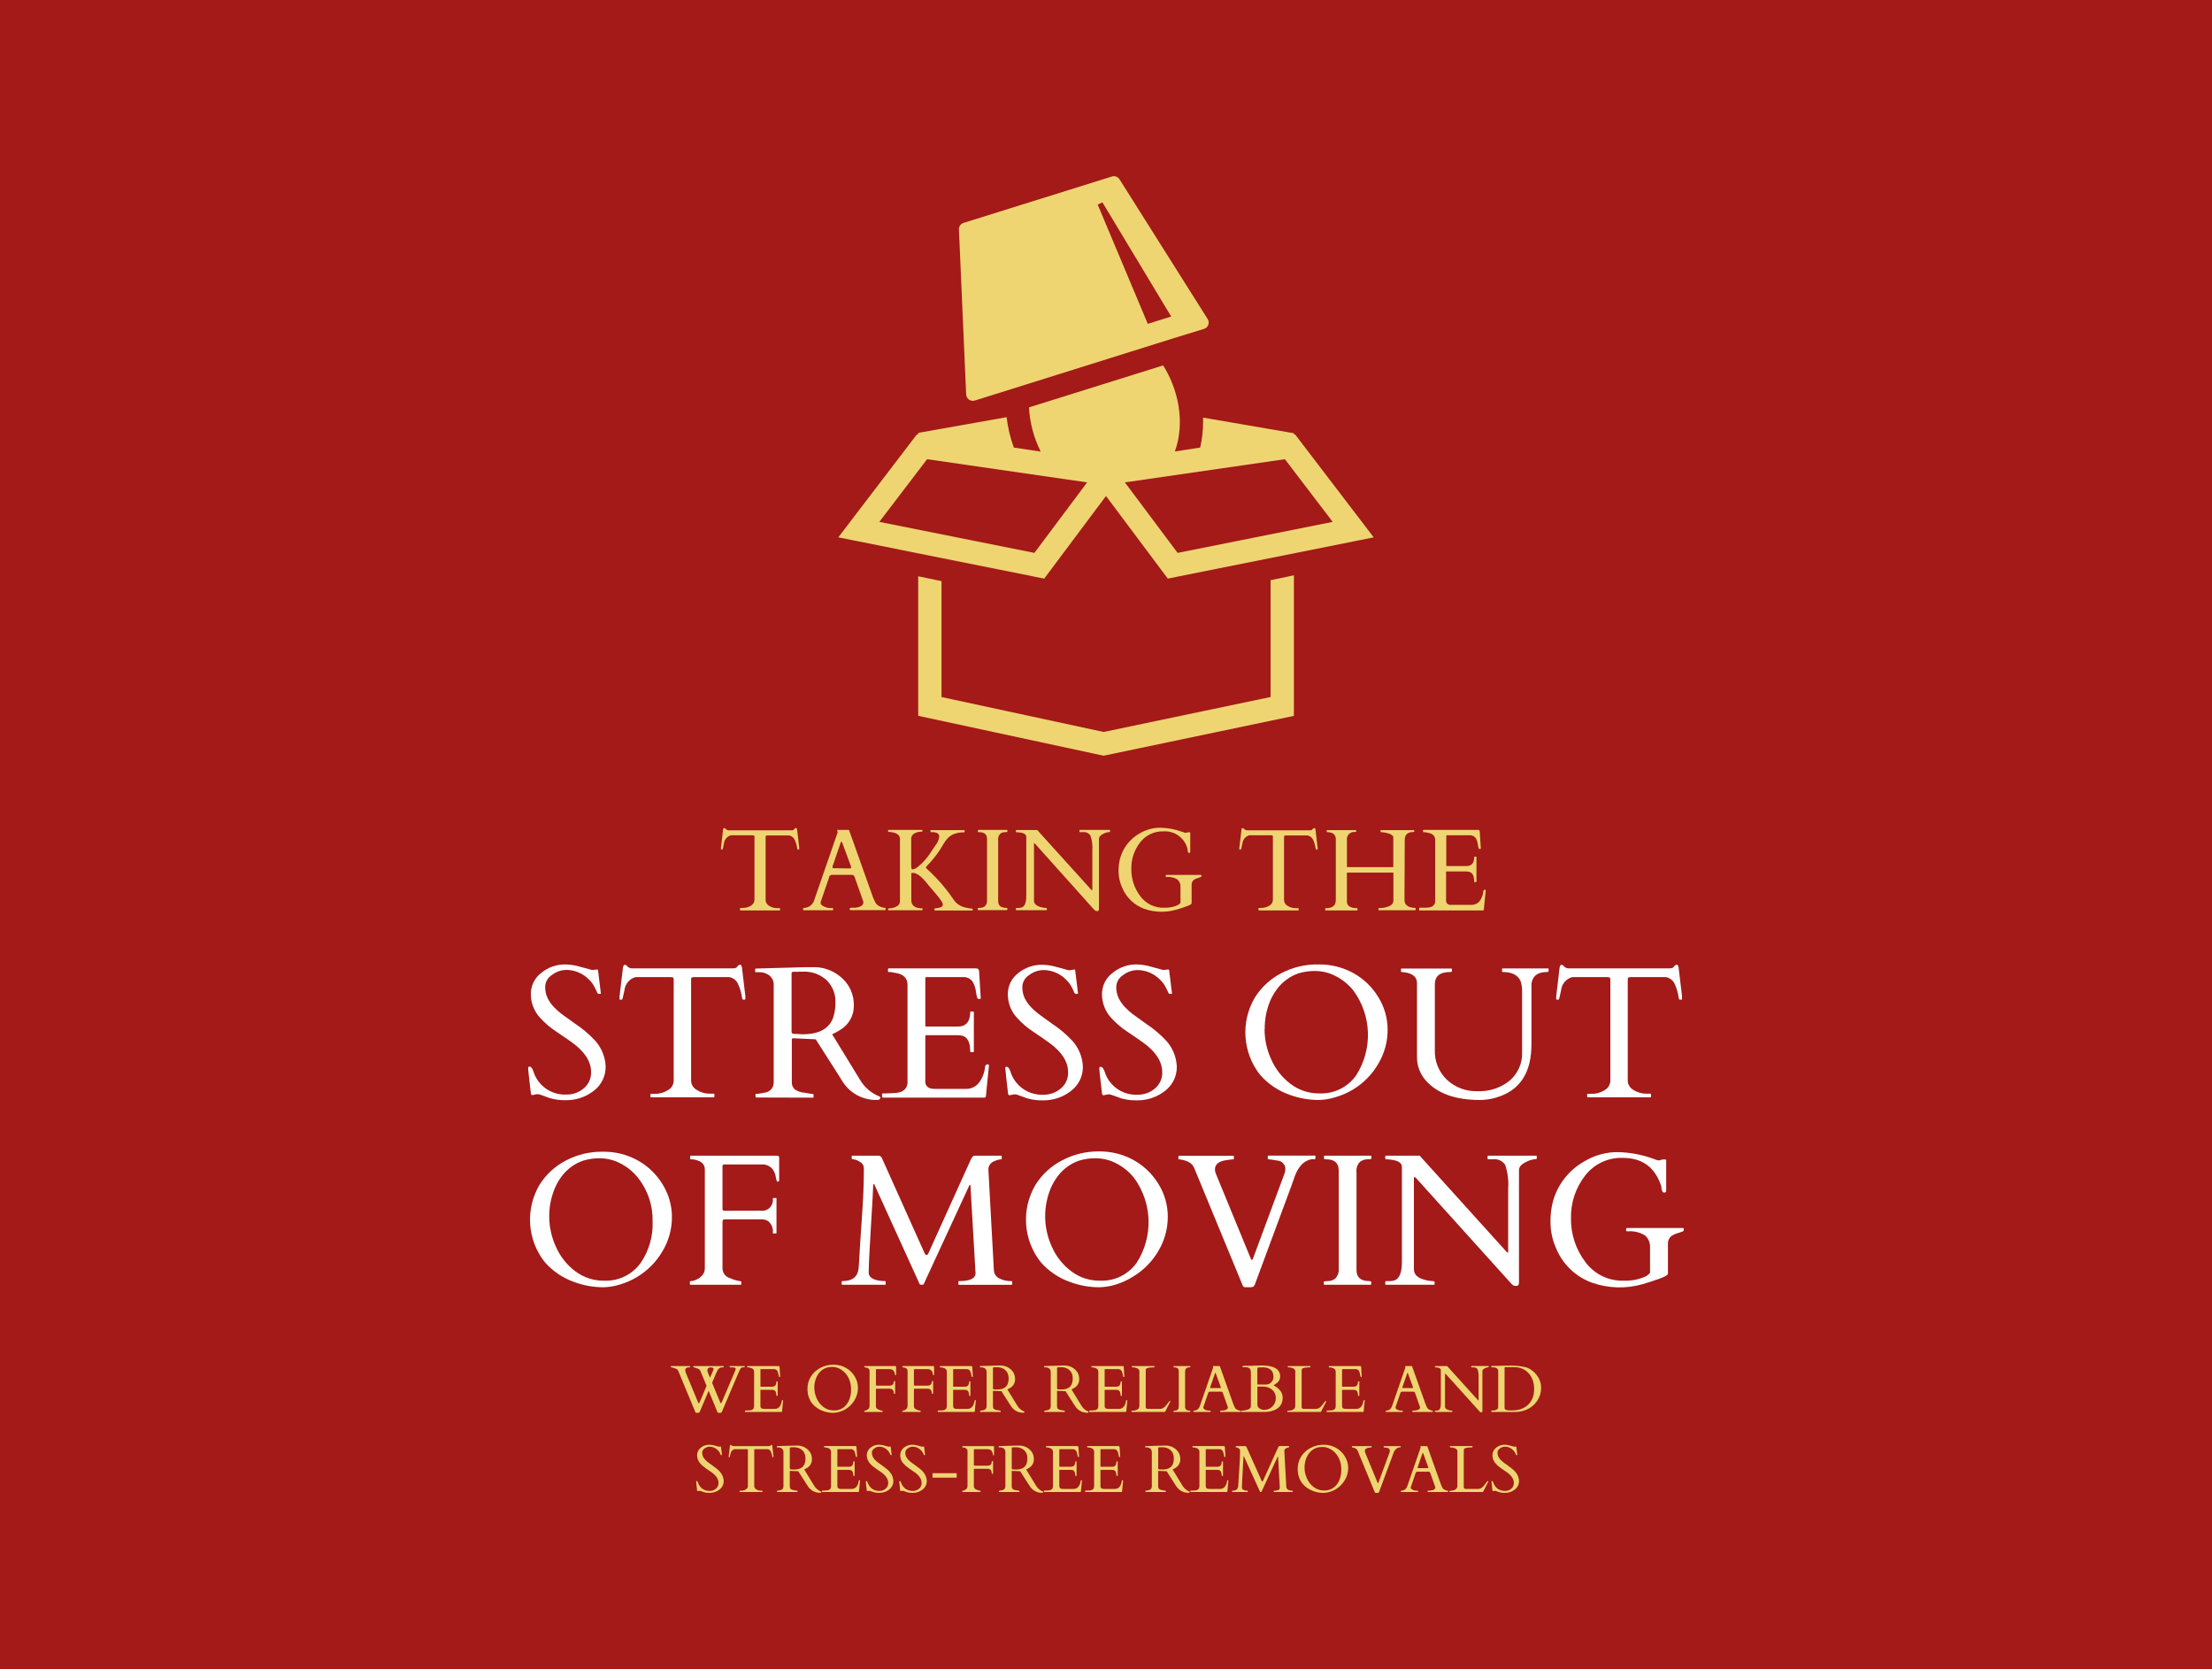 <?xml version="1.0" encoding="utf-8"?>
<!-- Generator: Adobe Illustrator 22.1.0, SVG Export Plug-In . SVG Version: 6.00 Build 0)  -->
<svg version="1.1" id="Layer_1" xmlns="http://www.w3.org/2000/svg" xmlns:xlink="http://www.w3.org/1999/xlink" x="0px" y="0px"
	 viewBox="0 0 398 300.27" style="enable-background:new 0 0 398 300.27;" xml:space="preserve">
<style type="text/css">
	.st0{fill:#A31A18;}
	.st1{fill:#EED572;}
	.st2{fill:#FFFFFF;}
</style>
<g>
	<rect class="st0" width="398" height="300.27"/>
	<g>
		<g>
			<path class="st1" d="M133.147,163.42c0-0.055,0-0.082,0.091-0.082h0.282
				c0.571,0.027,1.137-0.123,1.621-0.428c0.359-0.214,0.588-0.593,0.61-1.011
				v-11.346c0-0.146,0-0.228-0.091-0.237l-0.209-0.055h-3.934
				c-0.681,0.183-1.18,0.765-1.257,1.466c-0.109,0.455-0.173,0.759-0.191,0.911
				c0,0.118-0.055,0.182-0.109,0.182h-0.182h-0.055v-0.337l0.373-3.205
				c0-0.209,0.109-0.31,0.209-0.31c0.128,0.018,0.241,0.091,0.31,0.2
				c0.168,0.153,0.394,0.227,0.619,0.2h11.054c0.291,0,0.473,0,0.528-0.109
				c0.055-0.109,0.118-0.137,0.173-0.2c0.055-0.062,0.136-0.095,0.219-0.091
				c0.071-0.009,0.139,0.033,0.164,0.1l0.055,0.209l0.373,3.205v0.337
				c0,0,0,0-0.055,0h-0.191c-0.055,0-0.091-0.046-0.109-0.146
				c-0.071-0.565-0.23-1.115-0.474-1.63c-0.188-0.389-0.55-0.666-0.974-0.747
				h-3.943l-0.209,0.055c-0.064,0-0.091,0.091-0.091,0.237v11.346
				c0.019,0.418,0.249,0.799,0.61,1.011c0.481,0.304,1.043,0.453,1.612,0.428
				h0.3c0.04-0.005,0.077,0.023,0.082,0.062c0.001,0.006,0.001,0.013,0,0.02
				v0.246c0.005,0.04-0.023,0.077-0.062,0.082c-0.006,0.001-0.013,0.001-0.02,0
				h-7.039c-0.04,0.005-0.077-0.023-0.082-0.062c-0.001-0.006-0.001-0.013,0-0.02
				L133.147,163.42z"/>
			<path class="st1" d="M149.901,163.666c0.005,0.04-0.023,0.077-0.062,0.082
				c-0.006,0.001-0.013,0.001-0.02,0h-5.236c-0.04,0.005-0.077-0.023-0.082-0.062
				c-0.001-0.006-0.001-0.013,0-0.02v-0.246c0-0.055,0.046-0.082,0.137-0.082
				c0.899-0.014,1.676-0.631,1.894-1.502l4.189-12.102
				c0.005-0.018,0.005-0.037,0-0.055l-0.109-0.337v-0.046h2.058h0.055
				c0,0,0,0,0.055,0.064l4.334,12.165c0.088,0.162,0.168,0.329,0.237,0.501
				c0.05,0.144,0.117,0.282,0.2,0.41c0.187,0.3,0.469,0.527,0.801,0.647
				c0.28,0.15,0.593,0.231,0.911,0.237c0.055,0,0.082,0,0.082,0.091v0.237
				c0.005,0.04-0.023,0.077-0.062,0.082c-0.006,0.001-0.013,0.001-0.02,0h-6.274
				c-0.04,0.005-0.077-0.023-0.082-0.062c-0.001-0.006-0.001-0.013,0-0.02v-0.246
				c0-0.055,0.127-0.091,0.382-0.1h0.619c0.911-0.1,1.43-0.428,1.43-0.965
				c0.003-0.048,0.003-0.097,0-0.146l-1.548-4.362l-0.046-0.091
				c-0.042-0.204-0.22-0.351-0.428-0.355h-3.642
				c-0.215,0.01-0.404,0.146-0.483,0.346c-0.003,0.027-0.003,0.055,0,0.082
				l-1.539,4.498v0.091c0.011,0.195,0.112,0.373,0.273,0.483
				c0.493,0.341,1.085,0.511,1.685,0.483h0.2
				c0.04-0.005,0.077,0.023,0.082,0.062c0.001,0.006,0.001,0.013,0,0.02
				L149.901,163.666z M152.943,156.227c0.118,0,0.182-0.055,0.182-0.155
				c0.011-0.063,0.011-0.128,0-0.191l-1.566-4.234
				c-0.073-0.182-0.127-0.282-0.155-0.282c-0.027,0-0.091,0.1-0.164,0.291
				l-1.439,4.189c-0.014,0.075-0.014,0.152,0,0.228c0,0.073,0.046,0.118,0.146,0.118
				L152.943,156.227z"/>
			<path class="st1" d="M165.973,163.666c0,0.055,0,0.082-0.073,0.082h-6.028
				c-0.055,0-0.073,0-0.073-0.082v-0.182c0-0.055,0.146-0.082,0.437-0.091
				c0.374-0.027,0.738-0.136,1.065-0.319c0.372-0.152,0.618-0.509,0.628-0.911
				v-11.227c0-0.777-0.683-1.205-2.049-1.284c-0.04,0.005-0.077-0.023-0.082-0.062
				c-0.001-0.006-0.001-0.013,0-0.02v-0.191c0-0.064,0-0.082,0.073-0.082h6.028
				c0.055,0,0.073,0,0.073,0.082v0.191c0,0-0.137,0.064-0.419,0.064
				c-0.318,0.015-0.629,0.099-0.911,0.246c-0.436,0.174-0.714,0.605-0.692,1.074
				v4.553c0,0.601,0.064,0.911,0.182,0.911c0.421-0.058,0.812-0.253,1.111-0.555
				c0.433-0.35,0.835-0.737,1.202-1.156c0.384-0.441,0.734-0.909,1.047-1.402
				l0.738-1.12c0.398-0.464,0.663-1.027,0.765-1.63
				c0.027-0.325-0.167-0.627-0.473-0.738c-0.293-0.097-0.602-0.137-0.911-0.118
				h-0.109c-0.04,0.005-0.077-0.023-0.082-0.062c-0.001-0.006-0.001-0.013,0-0.02
				v-0.191c0-0.064,0-0.082,0.082-0.082h5.983c0.055,0,0.082,0,0.082,0.082v0.191
				c0,0.082,0,0.118-0.118,0.118c-0.657-0.014-1.311,0.103-1.921,0.346
				c-0.357,0.166-0.683,0.391-0.965,0.665c-0.311,0.327-0.58,0.691-0.801,1.084
				c-0.726,1.287-1.603,2.482-2.613,3.56c-0.228,0.197-0.422,0.431-0.574,0.692
				c0.259,0.296,0.543,0.57,0.847,0.82c1.546,1.478,2.929,3.117,4.125,4.89
				c0.484,0.75,1.248,1.275,2.122,1.457c0.361,0.098,0.73,0.168,1.102,0.209
				c0.155,0,0.237,0,0.237,0.082v0.173c0.005,0.04-0.023,0.077-0.062,0.082
				c-0.006,0.001-0.013,0.001-0.02,0h-6.711c-0.04,0.005-0.077-0.023-0.082-0.062
				c-0.001-0.006-0.001-0.013,0-0.02v-0.228c0-0.055,0.118-0.091,0.355-0.109
				c0.774-0.064,1.156-0.291,1.156-0.674c0-0.382-0.738-1.329-2.058-2.841
				c-0.246-0.264-0.492-0.565-0.756-0.911c-1.038-1.275-1.885-1.921-2.559-1.921
				h-0.191c-0.073,0-0.109,0.055-0.109,0.146v4.799
				c0,0.911,0.656,1.439,1.976,1.439c0.055,0,0.073,0,0.073,0.082L165.973,163.666z"/>
			<path class="st1" d="M177.592,150.936c0-0.82-0.473-1.229-1.411-1.229
				c-0.155,0-0.228,0-0.228-0.082v-0.246c0-0.064,0-0.082,0.082-0.082h5.136
				c0.055,0,0.082,0,0.082,0.082v0.246c0,0.055-0.155,0.082-0.455,0.082
				c-0.3-0.001-0.592,0.098-0.829,0.282c-0.298,0.314-0.435,0.747-0.373,1.175
				v10.927c0,0.82,0.474,1.229,1.421,1.229c0.146,0,0.219,0.027,0.219,0.082v0.246
				c0.005,0.04-0.023,0.077-0.062,0.082c-0.006,0.001-0.013,0.001-0.02,0h-5.136
				c-0.04,0.005-0.077-0.023-0.082-0.062c-0.001-0.006-0.001-0.013,0-0.02v-0.246
				c0-0.055,0.146-0.082,0.446-0.082c0.301-0,0.593-0.103,0.829-0.291
				c0.301-0.312,0.442-0.745,0.382-1.175V150.936z"/>
			<path class="st1" d="M182.873,163.748c-0.04,0.005-0.077-0.023-0.082-0.062
				c-0.001-0.006-0.001-0.013,0-0.02v-0.246c0-0.055,0-0.082,0.1-0.082h0.237
				c0.259,0.016,0.519-0.018,0.765-0.1c0.51-0.246,0.765-0.911,0.765-2.031
				v-10.654c-0-0.455-0.446-0.728-1.339-0.82h-0.41
				c-0.082,0-0.118,0-0.118-0.082v-0.246c0-0.064,0-0.082,0.082-0.082h3.752
				l9.725,10.745l0.073,0.082c0.02,0.009,0.043,0.009,0.064,0
				c0,0,0.055,0,0.055-0.091v-7.066c0.069-0.904-0.049-1.812-0.346-2.668
				c-0.293-0.453-0.822-0.695-1.357-0.619h-0.528
				c-0.04,0.005-0.077-0.023-0.082-0.062c-0.001-0.006-0.001-0.013,0-0.02v-0.246
				c0-0.064,0-0.082,0.082-0.082h5.336c0.055,0,0.082,0,0.082,0.082v0.246
				c0,0.055-0.1,0.082-0.31,0.082c-0.351,0.046-0.689,0.164-0.993,0.346
				c-0.455,0.228-0.692,0.519-0.692,0.856v12.575
				c0.011,0.113-0.011,0.227-0.064,0.328c0,0.064-0.137,0.091-0.291,0.091
				c-0.12,0.01-0.239-0.022-0.337-0.091c-0.098-0.08-0.189-0.169-0.273-0.264
				l-10.535-11.756c-0.051-0.054-0.118-0.089-0.191-0.1c0,0,0,0,0,0.1v10.235
				c0,0.607,0.492,1.017,1.475,1.229c0.206,0.046,0.417,0.074,0.628,0.082
				c0.137,0,0.209,0,0.209,0.082v0.246c0.005,0.04-0.023,0.077-0.062,0.082
				c-0.006,0.001-0.013,0.001-0.02,0H182.873z"/>
			<path class="st1" d="M216.073,157.392c0.073,0,0.118,0.055,0.118,0.155
				c0.007,0.09-0.039,0.176-0.118,0.219c-0.183,0.08-0.372,0.147-0.565,0.2
				c-0.187,0.051-0.368,0.124-0.537,0.219c-0.371,0.186-0.594,0.578-0.565,0.993
				v3.333c0,0.146-0.364,0.346-1.084,0.601c-0.719,0.255-1.311,0.437-1.757,0.555
				c-1.86,0.528-3.837,0.471-5.664-0.164c-1.845-0.674-3.315-2.101-4.043-3.925
				c-0.388-0.888-0.593-1.845-0.601-2.814c-0.015-0.795,0.08-1.589,0.282-2.358
				c0.528-1.905,1.797-3.518,3.524-4.48c1.101-0.66,2.359-1.012,3.642-1.02
				c1.403,0.02,2.792,0.282,4.107,0.774c0.144,0.062,0.293,0.111,0.446,0.146
				h0.127l0.41-0.1h0.255c0.055-0.005,0.104,0.035,0.109,0.09
				c0.001,0.006,0.001,0.013,0,0.019v3.415c0,0.127-0.073,0.191-0.219,0.191l0,0
				c-0.127,0-0.219-0.182-0.264-0.519c0-0.064,0-0.118,0-0.155
				c-0.467-1.98-2.295-3.335-4.325-3.205c-1.645-0.055-3.215,0.688-4.216,1.994
				c-1.057,1.359-1.613,3.041-1.575,4.762c-0.027,1.755,0.53,3.469,1.584,4.872
				c1.008,1.386,2.64,2.179,4.353,2.113c0.806,0.028,1.608-0.122,2.349-0.437
				c0.215-0.103,0.405-0.252,0.555-0.437v-2.814
				c0.047-0.524-0.155-1.04-0.546-1.393c-0.598-0.364-1.298-0.523-1.994-0.455
				c-0.082,0-0.118-0.055-0.118-0.182c0-0.127,0-0.191,0.118-0.191L216.073,157.392z"/>
			<path class="st1" d="M226.426,163.42c0-0.055,0-0.082,0.091-0.082h0.291
				c0.568,0.025,1.131-0.124,1.612-0.428c0.361-0.212,0.591-0.592,0.61-1.011
				v-11.346c0-0.146,0-0.228-0.082-0.237l-0.219-0.055h-3.934
				c-0.679,0.184-1.174,0.767-1.247,1.466c-0.109,0.455-0.173,0.747-0.2,0.911
				c-0.027,0.164-0.055,0.182-0.109,0.182h-0.182c-0.046,0-0.064,0-0.064,0v-0.337
				l0.382-3.205c0-0.209,0.109-0.31,0.2-0.31
				c0.129,0.015,0.243,0.089,0.31,0.2c0.172,0.153,0.4,0.226,0.628,0.2
				h11.045c0.3,0,0.474,0,0.537-0.109c0.064-0.109,0.118-0.137,0.173-0.2
				c0.052-0.061,0.129-0.094,0.209-0.091c0.071-0.009,0.139,0.033,0.164,0.1
				c0.028,0.067,0.046,0.137,0.055,0.209l0.382,3.205v0.337c0,0,0,0-0.064,0h-0.182
				c-0.055,0-0.091-0.046-0.109-0.146c-0.075-0.564-0.235-1.114-0.473-1.63
				c-0.191-0.387-0.551-0.663-0.974-0.747h-3.952l-0.209,0.055
				c-0.055,0-0.082,0.091-0.082,0.237v11.346c0.019,0.418,0.249,0.799,0.61,1.011
				c0.48,0.307,1.043,0.457,1.612,0.428h0.328
				c0.04-0.005,0.077,0.023,0.082,0.062c0.001,0.006,0.001,0.013,0,0.02v0.246
				c0.005,0.04-0.023,0.077-0.062,0.082c-0.006,0.001-0.013,0.001-0.02,0h-7.048
				c-0.04,0.005-0.077-0.023-0.082-0.062c-0.001-0.006-0.001-0.013,0-0.02
				L226.426,163.42z"/>
			<path class="st1" d="M252.706,161.89c0,0.911,0.637,1.402,1.921,1.448
				c0.04-0.005,0.077,0.023,0.082,0.062c0.001,0.006,0.001,0.013,0,0.02v0.246
				c0.005,0.04-0.023,0.077-0.062,0.082c-0.006,0.001-0.013,0.001-0.02,0h-6.52
				c-0.04,0.005-0.077-0.023-0.082-0.062c-0.001-0.006-0.001-0.013,0-0.02v-0.246
				c0-0.055,0.164-0.082,0.51-0.082c0.399-0.009,0.793-0.086,1.166-0.228
				c0.674-0.219,1.011-0.592,1.011-1.111v-4.89c0-0.064,0-0.109,0-0.127
				c-0.041-0.015-0.086-0.015-0.127,0h-8.077c-0.066-0.025-0.139,0.009-0.164,0.075
				c-0.011,0.029-0.011,0.06,0,0.089v4.999c0,0.82,0.601,1.229,1.821,1.229
				c0.04-0.005,0.077,0.023,0.082,0.062c0.001,0.006,0.001,0.013,0,0.02v0.246
				c0,0.055,0,0.082-0.073,0.082h-5.655c-0.064,0-0.082,0-0.082-0.082v-0.246
				c0-0.055,0.064-0.082,0.2-0.082c1.138,0,1.712-0.492,1.712-1.466v-10.927
				c0-0.801-0.473-1.229-1.421-1.275c-0.146,0-0.219,0-0.219-0.091v-0.191
				c0-0.064,0-0.082,0.073-0.082h5.145c0.055,0,0.082,0,0.082,0.082v0.191
				c0,0-0.064,0.064-0.191,0.064c-0.701-0.107-1.356,0.375-1.463,1.076
				c-0.018,0.12-0.019,0.242-0.003,0.363v4.735c-0.015,0.044-0.015,0.092,0,0.137
				c0.044,0.016,0.092,0.016,0.137,0h8.077c0.041,0.015,0.086,0.015,0.127,0
				c0,0,0-0.064,0-0.137v-4.899c-0.008-0.054-0.008-0.11,0-0.164
				c0-0.055,0-0.137,0-0.246c0-0.109-0.291-0.419-0.728-0.565
				c-0.481-0.157-0.979-0.252-1.484-0.282c-0.04,0.005-0.077-0.023-0.082-0.062
				c-0.001-0.006-0.001-0.013,0-0.02v-0.191c0-0.064,0-0.082,0.073-0.082h5.91
				c0.055,0,0.082,0,0.082,0.082v0.191c0,0-0.064,0.064-0.191,0.064
				c-1.011,0-1.521,0.483-1.521,1.439L252.706,161.89z"/>
			<path class="st1" d="M255.356,163.666v-0.291c-0.005-0.04,0.023-0.077,0.062-0.082
				c0.006-0.001,0.013-0.001,0.02,0h0.228h0.911
				c0.277,0.003,0.553-0.034,0.82-0.109c0.548-0.142,0.906-0.667,0.838-1.229
				v-10.836c0-0.674-0.401-1.111-1.202-1.293
				c-0.219-0.046-0.455-0.091-0.683-0.118h-0.219
				c-0.04,0.005-0.077-0.023-0.082-0.062c-0.001-0.006-0.001-0.013,0-0.02v-0.246
				c0-0.064,0-0.082,0.082-0.082h9.752c0.161-0.039,0.324,0.06,0.363,0.222
				c0.011,0.044,0.011,0.089,0.002,0.133l0.191,2.968
				c0,0.073-0.055,0.109-0.155,0.109c-0.086,0.005-0.169-0.029-0.228-0.091
				c-0.077-0.246-0.129-0.499-0.155-0.756c-0.052-0.377-0.172-0.741-0.355-1.074
				c-0.209-0.307-0.542-0.507-0.911-0.546h-4.28c-0.082,0-0.128,0.046-0.128,0.137
				v5.3c0,0.073,0,0.1,0.1,0.1h3.542c0.911,0,1.375-0.528,1.375-1.594
				c-0.005-0.04,0.023-0.077,0.062-0.082c0.006-0.001,0.013-0.001,0.02,0h0.246
				c0.04-0.005,0.077,0.023,0.082,0.062c0.001,0.006,0.001,0.013,0,0.02v4.389
				c0.005,0.04-0.023,0.077-0.062,0.082c-0.007,0.001-0.013,0.001-0.02,0h-0.246
				c-0.04,0.005-0.077-0.023-0.082-0.062c-0.001-0.006-0.001-0.013,0-0.02
				c0-1.02-0.291-1.603-0.911-1.757c-0.173-0.04-0.35-0.061-0.528-0.064h-3.515
				c-0.073,0-0.1,0-0.1,0.109v4.99c-0.081,0.415,0.189,0.817,0.603,0.898
				c0.032,0.006,0.065,0.011,0.098,0.013c0.145,0.014,0.292,0.014,0.437,0h3.415
				c0.673,0.023,1.303-0.328,1.639-0.911c0.283-0.462,0.457-0.982,0.51-1.521
				c-0.006-0.156,0.116-0.287,0.272-0.293c0.013-0,0.025-0,0.038,0.001
				c0.082,0,0.118,0.046,0.118,0.137l-0.337,3.442c0,0.1-0.091,0.146-0.146,0.146
				h-11.4c-0.036,0.018-0.08,0.002-0.097-0.034
				C255.326,163.722,255.333,163.688,255.356,163.666z"/>
			<path class="st2" d="M107.468,174.411c0.109,0,0.164,0.127,0.164,0.364l0.428,3.515
				c0,0.219,0.064,0.355,0.064,0.419s-0.082,0.091-0.255,0.091
				c-0.114,0.014-0.23-0.012-0.328-0.073c-0.053-0.066-0.096-0.14-0.127-0.219
				c0-0.1-0.1-0.219-0.155-0.355l-0.191-0.392
				c-0.264-0.572-0.631-1.091-1.084-1.53c-1.074-1.107-2.546-1.737-4.089-1.748
				c-0.938,0.015-1.846,0.335-2.586,0.911c-0.733,0.453-1.191,1.242-1.22,2.103
				c-0.017,0.724,0.139,1.442,0.455,2.094c0.308,0.607,0.707,1.162,1.184,1.648
				c0.519,0.533,1.086,1.018,1.694,1.448l1.949,1.402
				c1.362,0.892,2.612,1.944,3.724,3.132c1.121,1.262,1.783,2.867,1.876,4.553
				c0.054,1.751-0.748,3.419-2.149,4.471c-1.428,1.11-3.191,1.701-4.999,1.675
				c-0.985,0.031-1.969-0.095-2.914-0.373c-0.719-0.246-1.211-0.428-1.484-0.537
				c-0.19-0.086-0.393-0.141-0.601-0.164c-0.082-0.008-0.164-0.008-0.246,0
				l-0.801,0.164c-0.146,0-0.237-0.118-0.264-0.346
				c-0.319-2.732-0.483-4.17-0.483-4.343c-0.006-0.117,0.01-0.234,0.046-0.346
				c0-0.055,0.1-0.091,0.219-0.091c0.31,0,0.592,0.446,0.838,1.32
				c0.939,2.33,3.245,3.815,5.755,3.706c1.152,0.027,2.274-0.371,3.151-1.12
				c0.863-0.717,1.346-1.792,1.311-2.914c-0-1.912-1.141-3.691-3.424-5.336
				c-0.647-0.464-1.584-1.111-2.805-1.93c-1.071-0.7-2.05-1.532-2.914-2.477
				c-1.083-1.152-1.688-2.672-1.694-4.252c-0.03-1.509,0.664-2.94,1.867-3.852
				c1.21-0.997,2.73-1.538,4.298-1.53c0.926,0.014,1.846,0.158,2.732,0.428
				l2.103,0.574L107.468,174.411z"/>
			<path class="st2" d="M117.029,196.911c0-0.091,0-0.137,0.146-0.137h0.464
				c0.916,0.046,1.823-0.196,2.595-0.692c0.589-0.34,0.961-0.959,0.983-1.639
				v-18.212c0-0.225-0.046-0.352-0.137-0.382
				c-0.11-0.032-0.223-0.057-0.337-0.073h-6.374
				c-1.092,0.291-1.892,1.225-2.012,2.349c-0.173,0.728-0.273,1.193-0.31,1.393
				c-0.036,0.2-0.091,0.31-0.182,0.31h-0.3c-0.064,0-0.091,0-0.091-0.073
				v-0.537l0.61-5.145c0.064-0.337,0.173-0.51,0.328-0.51
				c0.203,0.029,0.382,0.146,0.492,0.319c0.268,0.254,0.635,0.374,1.002,0.328
				h17.765c0.473,0,0.756-0.055,0.856-0.173l0.282-0.319
				c0.083-0.1,0.207-0.157,0.337-0.155c0.116-0.015,0.226,0.054,0.264,0.164
				c0,0.109,0.064,0.228,0.091,0.346l0.61,5.145v0.537c0,0,0,0.073-0.1,0.073
				h-0.3c-0.082,0-0.146-0.082-0.182-0.246c-0.115-0.905-0.37-1.787-0.756-2.613
				c-0.299-0.627-0.882-1.072-1.566-1.193h-6.374
				c-0.114,0.015-0.227,0.039-0.337,0.073c-0.1,0-0.146,0.155-0.146,0.382
				v18.212c0.028,0.671,0.4,1.28,0.983,1.612
				c0.772,0.496,1.679,0.738,2.595,0.692h0.474
				c0.064-0.011,0.126,0.032,0.137,0.097c0.002,0.013,0.002,0.027,0,0.04v0.392
				c0.011,0.064-0.032,0.126-0.097,0.137c-0.013,0.002-0.027,0.002-0.04,0
				h-11.237c-0.082,0-0.127,0-0.127-0.137L117.029,196.911z"/>
			<path class="st2" d="M136.07,197.439c-0.091,0-0.137-0.109-0.137-0.328v-0.2
				c-0.011-0.064,0.032-0.126,0.097-0.137c0.013-0.002,0.027-0.002,0.04,0h0.31
				l0.446-0.064l0.428-0.082l0.282-0.055c0.985-0.078,1.728-0.926,1.675-1.912
				v-17.392c0.066-0.84-0.384-1.636-1.138-2.012
				c-0.443-0.244-0.942-0.369-1.448-0.364h-0.628
				c-0.065,0.005-0.122-0.043-0.127-0.109c-0.001-0.006-0.001-0.013,0-0.019v-0.401
				c0-0.091,0.064-0.127,0.2-0.127l9.042-0.246h1.666
				c1.831,0.083,3.567,0.835,4.881,2.113c1.287,1.231,2,2.945,1.967,4.726
				c0.057,1.773-0.835,3.442-2.34,4.38c-0.496,0.325-1.017,0.611-1.557,0.856
				l4.99,8.15c0.794,1.368,2.021,2.432,3.488,3.023
				c0.112,0.014,0.193,0.115,0.182,0.228c0,0.273-0.182,0.41-0.537,0.41
				c-2.308,0.081-4.511-0.969-5.901-2.814c-0.319-0.419-0.637-0.911-0.911-1.402
				l-4.271-6.693l-3.915-0.182h-0.137c-0.12-0.016-0.229,0.069-0.245,0.188
				c-0.002,0.016-0.002,0.032-0.001,0.048v7.594
				c-0.039,0.503,0.148,0.997,0.51,1.348c0.519,0.366,1.132,0.578,1.767,0.61
				l0.801,0.146c0.216,0.043,0.435,0.07,0.656,0.082
				c0.109,0,0.173,0.046,0.173,0.137v0.392c0.011,0.064-0.032,0.126-0.097,0.137
				c-0.013,0.002-0.027,0.002-0.04,0L136.07,197.439z M143.764,174.821h-0.428
				h-0.565c-0.228,0-0.346,0.1-0.346,0.273v10.016v0.501
				c0,0.228,0.137,0.346,0.31,0.364l1.685,0.091c3.078,0,4.944-1.093,5.582-3.296
				c0.219-0.77,0.324-1.567,0.31-2.368c0.082-1.539-0.51-3.038-1.621-4.107
				c-1.136-1.015-2.621-1.55-4.143-1.493h-0.82L143.764,174.821z"/>
			<path class="st2" d="M158.707,197.303v-0.455c0-0.091,0-0.137,0.127-0.137h0.364
				c0.464,0,0.911-0.055,1.421-0.055c0.443-0.002,0.883-0.06,1.311-0.173
				c0.883-0.226,1.463-1.071,1.357-1.976v-17.365c0-1.093-0.647-1.821-1.93-2.076
				c-0.364-0.082-0.728-0.146-1.102-0.2h-0.346c-0.091,0-0.137-0.046-0.137-0.127
				v-0.401c0-0.091,0.046-0.127,0.137-0.127h15.662
				c0.15-0.012,0.299,0.023,0.428,0.1c0.114,0.131,0.176,0.3,0.173,0.474
				l0.291,4.781c0,0.109-0.082,0.164-0.246,0.164
				c-0.137,0.008-0.27-0.046-0.364-0.146c-0.126-0.394-0.211-0.8-0.255-1.211
				c-0.074-0.608-0.266-1.196-0.565-1.73c-0.33-0.493-0.866-0.811-1.457-0.865
				h-6.866c-0.146,0-0.219,0.064-0.219,0.209v8.523
				c0,0.109,0.055,0.164,0.173,0.164h5.7c1.466,0,2.204-0.911,2.204-2.577
				c-0.005-0.065,0.043-0.122,0.109-0.127c0.006-0.001,0.013-0.001,0.019,0h0.401
				c0.059-0.011,0.116,0.028,0.127,0.087c0.002,0.013,0.002,0.027,0,0.04v7.057
				c0.011,0.059-0.028,0.116-0.087,0.127c-0.013,0.002-0.027,0.002-0.04,0h-0.401
				c-0.065,0.005-0.122-0.043-0.127-0.109c-0.001-0.006-0.001-0.013,0-0.019
				c0-1.63-0.473-2.568-1.421-2.823c-0.274-0.067-0.555-0.1-0.838-0.1h-5.646
				c-0.085-0.011-0.162,0.049-0.173,0.134c-0.002,0.013-0.002,0.026,0,0.039v8.04
				c-0.087,0.678,0.392,1.299,1.07,1.386c0.023,0.003,0.045,0.005,0.068,0.007
				c0.229,0.037,0.46,0.055,0.692,0.055h5.463
				c1.088,0.026,2.101-0.552,2.632-1.502c0.464-0.741,0.747-1.579,0.829-2.449
				c-0.006-0.251,0.193-0.46,0.445-0.466c0.016-0,0.031,0,0.047,0.001
				c0.137,0,0.2,0.073,0.2,0.219l-0.546,5.536
				c-0.064,0.146-0.146,0.228-0.228,0.228h-18.33
				C158.743,197.439,158.707,197.394,158.707,197.303z"/>
			<path class="st2" d="M193.318,174.411c0.109,0,0.164,0.127,0.164,0.364l0.428,3.515
				c0.033,0.138,0.054,0.278,0.064,0.419c0,0.055-0.082,0.091-0.255,0.091
				c-0.111,0.013-0.224-0.013-0.319-0.073c-0.06-0.061-0.103-0.136-0.127-0.219
				l-0.164-0.355c-0.055-0.127-0.118-0.264-0.182-0.392
				c-0.27-0.563-0.64-1.072-1.093-1.502c-1.069-1.108-2.54-1.739-4.079-1.748
				c-0.941,0.014-1.852,0.334-2.595,0.911c-0.732,0.453-1.187,1.243-1.211,2.103
				c-0.02,0.724,0.133,1.442,0.446,2.094c0.311,0.607,0.713,1.163,1.193,1.648
				c0.524,0.531,1.094,1.016,1.703,1.448l1.94,1.402
				c1.362,0.892,2.612,1.944,3.724,3.132c1.128,1.259,1.793,2.865,1.885,4.553
				c0.055,1.754-0.751,3.423-2.158,4.471c-1.426,1.113-3.19,1.704-4.999,1.675
				c-0.982,0.031-1.963-0.095-2.905-0.373c-0.719-0.246-1.22-0.428-1.493-0.537
				c-0.189-0.089-0.393-0.144-0.601-0.164c-0.079-0.009-0.158-0.009-0.237,0
				l-0.81,0.164c-0.137,0-0.228-0.118-0.264-0.346
				c-0.319-2.732-0.473-4.17-0.473-4.343c-0.02-0.115-0.02-0.232,0-0.346
				c0-0.055,0.1-0.091,0.228-0.091c0.31,0,0.583,0.446,0.838,1.32
				c0.939,2.33,3.245,3.815,5.755,3.706c1.152,0.027,2.274-0.371,3.151-1.12
				c0.863-0.717,1.346-1.792,1.311-2.914c0-1.912-1.144-3.691-3.433-5.336
				c-0.647-0.464-1.575-1.111-2.795-1.93c-1.073-0.698-2.052-1.53-2.914-2.477
				c-1.09-1.148-1.699-2.67-1.703-4.252c-0.026-1.51,0.671-2.941,1.876-3.852
				c1.212-0.983,2.729-1.511,4.289-1.493c0.926,0.014,1.846,0.158,2.732,0.428
				c1.002,0.285,1.703,0.477,2.103,0.574L193.318,174.411z"/>
			<path class="st2" d="M210.227,174.411c0.109,0,0.164,0.127,0.164,0.364l0.428,3.515
				c0,0.219,0.064,0.355,0.064,0.419s-0.082,0.091-0.255,0.091
				c-0.173,0-0.282,0-0.319-0.073c-0.06-0.063-0.106-0.137-0.137-0.219
				c0-0.1-0.091-0.219-0.155-0.355l-0.191-0.392
				c-0.267-0.563-0.634-1.072-1.084-1.502c-1.074-1.107-2.546-1.737-4.089-1.748
				c-0.938,0.015-1.846,0.335-2.586,0.911c-0.733,0.453-1.191,1.242-1.22,2.103
				c-0.017,0.724,0.139,1.442,0.455,2.094c0.311,0.607,0.713,1.163,1.193,1.648
				c0.519,0.533,1.086,1.018,1.694,1.448l1.949,1.402
				c1.362,0.892,2.612,1.944,3.724,3.132c1.121,1.262,1.783,2.867,1.876,4.553
				c0.054,1.751-0.748,3.419-2.149,4.471c-1.428,1.11-3.191,1.701-4.999,1.675
				c-0.985,0.031-1.969-0.095-2.914-0.373c-0.719-0.246-1.211-0.428-1.484-0.537
				c-0.19-0.086-0.393-0.141-0.601-0.164c-0.082-0.008-0.164-0.008-0.246,0
				l-0.801,0.164c-0.146,0-0.237-0.118-0.264-0.346
				c-0.319-2.732-0.483-4.17-0.483-4.343c-0.006-0.117,0.01-0.234,0.046-0.346
				c0-0.055,0.1-0.091,0.219-0.091c0.31,0,0.592,0.446,0.847,1.32
				c0.934,2.33,3.238,3.817,5.746,3.706c1.152,0.028,2.275-0.371,3.151-1.12
				c0.863-0.717,1.346-1.792,1.311-2.914c0-1.912-1.141-3.691-3.424-5.336
				c-0.647-0.464-1.584-1.111-2.805-1.93c-1.069-0.703-2.048-1.535-2.914-2.477
				c-1.083-1.152-1.688-2.672-1.694-4.252c-0.03-1.509,0.664-2.94,1.867-3.852
				c1.206-1.007,2.727-1.558,4.298-1.557c0.926,0.016,1.845,0.16,2.732,0.428
				l2.094,0.574L210.227,174.411z"/>
			<path class="st2" d="M240.276,197.385c-0.976,0.31-1.991,0.479-3.014,0.501
				c-1.761-0.004-3.507-0.312-5.163-0.911c-2.088-0.719-3.951-1.975-5.4-3.642
				c-3.134-4-3.495-9.512-0.911-13.886c1.173-1.867,2.828-3.383,4.79-4.389
				c2.051-1.066,4.336-1.601,6.647-1.557c2.201-0.037,4.373,0.503,6.301,1.566
				c1.835,1.021,3.373,2.502,4.462,4.298c1.108,1.775,1.692,3.827,1.685,5.919
				c-0.001,2.134-0.577,4.229-1.666,6.064c-1.1,1.911-2.667,3.511-4.553,4.653
				C242.462,196.603,241.393,197.068,240.276,197.385z M227.528,185.146
				c0.005,1.887,0.418,3.751,1.211,5.463c0.763,1.735,1.957,3.246,3.469,4.389
				c1.499,1.136,3.337,1.736,5.218,1.703c2.598,0.109,5.074-1.109,6.574-3.233
				c3.008-4.694,2.82-10.754-0.474-15.252c-0.845-1.063-1.903-1.937-3.105-2.568
				c-1.139-0.618-2.411-0.949-3.706-0.965c-1.039-0.027-2.075,0.115-3.069,0.419
				c-0.777,0.262-1.508,0.643-2.167,1.129c-0.652,0.48-1.228,1.054-1.712,1.703
				c-0.493,0.664-0.909,1.382-1.238,2.14c-0.659,1.609-0.99,3.333-0.974,5.072
				H227.528z"/>
			<path class="st2" d="M260.901,174.866c-1.821,0-2.732,0.738-2.732,2.204v11.838
				c-0.071,2.002,0.714,3.939,2.158,5.327c1.495,1.402,3.489,2.146,5.536,2.067
				c2.083,0.086,4.127-0.583,5.755-1.885c1.521-1.298,2.352-3.23,2.249-5.227
				v-10.517c0.044-0.736-0.048-1.474-0.273-2.176
				c-0.474-1.084-1.539-1.63-3.196-1.63c-0.091,0-0.137-0.046-0.137-0.127v-0.401
				c0-0.091,0.046-0.127,0.137-0.127h8.104c0.091,0,0.128,0,0.128,0.127v0.401
				c0,0.082-0.118,0.127-0.355,0.127c-1.439,0-2.322,0.565-2.641,1.685
				c-0.052,0.168-0.08,0.343-0.082,0.519v10.799c0,4.814-1.845,7.916-5.536,9.306
				c-1.181,0.462-2.438,0.703-3.706,0.71c-4.407,0-7.652-1.153-9.734-3.46
				c-1.086-1.203-1.666-2.778-1.621-4.398v-13.185c0-0.911-0.565-1.548-1.694-1.821
				c-0.273-0.075-0.555-0.118-0.838-0.127c-0.237,0-0.346-0.046-0.346-0.127v-0.401
				c0-0.091,0-0.127,0.109-0.127h8.933c0.091,0,0.128,0,0.128,0.127v0.401
				C261.211,174.821,261.11,174.866,260.901,174.866z"/>
			<path class="st2" d="M285.569,196.911c0-0.091,0.046-0.137,0.146-0.137h0.464
				c0.916,0.046,1.823-0.196,2.595-0.692c0.578-0.337,0.945-0.944,0.974-1.612
				v-18.239c0-0.225-0.046-0.352-0.137-0.382
				c-0.11-0.032-0.223-0.057-0.337-0.073h-6.374
				c-1.092,0.291-1.892,1.225-2.012,2.349c-0.173,0.728-0.273,1.193-0.31,1.393
				c-0.036,0.2-0.091,0.31-0.182,0.31h-0.3c-0.064,0-0.091,0-0.091-0.073
				v-0.537l0.61-5.145c0.064-0.337,0.173-0.51,0.328-0.51
				c0.203,0.029,0.382,0.146,0.492,0.319c0.268,0.254,0.635,0.374,1.002,0.328
				h17.765c0.473,0,0.756-0.055,0.856-0.173l0.282-0.319
				c0.083-0.1,0.207-0.157,0.337-0.155c0.116-0.015,0.226,0.053,0.264,0.164
				c0,0.109,0.064,0.228,0.091,0.346l0.61,5.145v0.537c0,0,0,0.073-0.1,0.073
				h-0.301c-0.082,0-0.146-0.082-0.182-0.246c-0.115-0.905-0.37-1.787-0.756-2.613
				c-0.298-0.627-0.882-1.072-1.566-1.193h-6.374
				c-0.114,0.015-0.227,0.039-0.337,0.073c-0.1,0-0.146,0.155-0.146,0.382
				v18.212c0.028,0.671,0.4,1.28,0.983,1.612
				c0.772,0.496,1.679,0.738,2.595,0.692h0.473
				c0.064-0.011,0.126,0.032,0.137,0.097c0.002,0.013,0.002,0.027,0,0.04v0.392
				c0.011,0.064-0.032,0.126-0.097,0.137c-0.013,0.002-0.027,0.002-0.04,0H285.696
				c-0.082,0-0.128,0-0.128-0.137V196.911z"/>
			<path class="st2" d="M111.566,231.076c-0.975,0.311-1.991,0.48-3.014,0.501
				c-1.758-0.003-3.501-0.311-5.154-0.911c-2.09-0.722-3.954-1.977-5.409-3.642
				c-3.134-4-3.495-9.512-0.911-13.886c1.173-1.867,2.828-3.383,4.79-4.389
				c2.032-1.054,4.294-1.589,6.583-1.557c2.201-0.038,4.374,0.502,6.301,1.566
				c1.835,1.021,3.373,2.502,4.462,4.298c1.108,1.775,1.692,3.827,1.685,5.919
				c-0.001,2.134-0.577,4.229-1.666,6.064c-1.1,1.911-2.667,3.511-4.553,4.653
				C113.708,230.289,112.661,230.755,111.566,231.076z M98.818,218.838
				c0.009,1.887,0.422,3.75,1.211,5.463c0.763,1.735,1.957,3.246,3.469,4.389
				c1.503,1.136,3.343,1.736,5.227,1.703c2.598,0.107,5.073-1.11,6.574-3.233
				c1.488-2.191,2.232-4.802,2.122-7.449c0.065-2.825-0.856-5.584-2.604-7.804
				c-0.843-1.065-1.901-1.94-3.105-2.568c-1.138-0.619-2.411-0.95-3.706-0.965
				c-1.036-0.028-2.069,0.114-3.06,0.419c-0.777,0.26-1.509,0.641-2.167,1.129
				c-0.654,0.48-1.234,1.054-1.721,1.703c-0.494,0.662-0.906,1.38-1.229,2.14
				C99.153,215.371,98.809,217.096,98.818,218.838z"/>
			<path class="st2" d="M136.844,217.8c1.053,0.165,2.041-0.555,2.206-1.609
				c0.028-0.182,0.031-0.367,0.007-0.55c-0.011-0.059,0.028-0.116,0.087-0.127
				c0.013-0.002,0.027-0.002,0.04,0h0.401c0.059-0.011,0.116,0.028,0.127,0.087
				c0.002,0.013,0.002,0.027,0,0.04v6.119c0,0.091,0,0.137-0.127,0.137h-0.401
				c-0.082,0-0.127,0-0.127-0.137c0.088-0.798-0.234-1.587-0.856-2.094
				c-0.4-0.231-0.859-0.339-1.32-0.31h-6.492
				c-0.264,0-0.392,0.146-0.392,0.446v8.468c0.043,0.783,0.582,1.451,1.339,1.657
				c0.541,0.252,1.114,0.429,1.703,0.528c0.228,0,0.346,0.046,0.346,0.137v0.392
				c0,0.091,0,0.137-0.127,0.137h-8.997c-0.064,0.011-0.126-0.032-0.137-0.097
				c-0.002-0.013-0.002-0.027,0-0.04v-0.392c0-0.091,0.1-0.137,0.282-0.137
				c0.319-0.024,0.629-0.114,0.911-0.264c0.404-0.175,0.762-0.439,1.047-0.774
				c0.303-0.351,0.465-0.802,0.455-1.266v-17.784
				c0.004-0.707-0.46-1.331-1.138-1.53c-0.41-0.183-0.853-0.28-1.302-0.282
				h-0.064c-0.091,0-0.137-0.046-0.137-0.127v-0.401c0-0.091,0-0.127,0.137-0.127
				h15.48c0.106,0.008,0.208,0.039,0.3,0.091c0.064,0,0.1,0.127,0.1,0.282
				v3.988c0,0.137,0,0.219-0.064,0.246c-0.058,0.042-0.129,0.062-0.2,0.055
				h-0.137c-0.103-0.296-0.179-0.601-0.228-0.911
				c-0.081-0.493-0.281-0.959-0.583-1.357c-0.389-0.454-0.936-0.744-1.53-0.81
				c-0.228,0-0.51,0-0.838,0h-6.292c-0.159-0.022-0.306,0.09-0.328,0.25
				c-0.004,0.026-0.004,0.052,0,0.078v7.622c-0.028,0.184,0.098,0.356,0.282,0.384
				c0.036,0.005,0.073,0.005,0.109-0.001L136.844,217.8z"/>
			<path class="st2" d="M159.253,230.466c0.064,0,0.1,0.046,0.1,0.137v0.392
				c0,0.091,0,0.137-0.1,0.137h-7.694c-0.082,0-0.127-0.046-0.127-0.137v-0.392
				c0-0.091,0.046-0.137,0.127-0.137c1.821,0,2.777-0.774,2.932-2.322
				c0.046-0.446,0.091-1.193,0.146-2.249c0.055-1.056,0.191-3.305,0.437-6.766
				c0.246-3.46,0.355-6.274,0.355-8.414v-0.61
				c-0.022-0.478-0.311-0.904-0.747-1.102c-0.324-0.232-0.699-0.385-1.093-0.446
				c-0.237,0-0.346-0.046-0.346-0.127v-0.401c-0.011-0.059,0.028-0.116,0.087-0.127
				c0.013-0.002,0.027-0.002,0.04,0h4.762c0.215,0.035,0.402,0.166,0.51,0.355
				l7.731,17.219c0.046,0.064,0.089,0.131,0.127,0.2
				c0,0.055,0.118,0.082,0.246,0.073c0.127-0.009,0.237-0.1,0.3-0.291
				l7.649-16.9c0.228-0.437,0.437-0.656,0.619-0.656h4.799
				c0.091,0,0.127,0,0.127,0.127v0.401c0,0.082,0,0.127-0.082,0.127
				c-0.425,0.024-0.84,0.136-1.22,0.328c-0.641,0.205-1.083,0.793-1.102,1.466
				l0.993,18.212c0.038,0.59,0.384,1.116,0.911,1.384
				c0.686,0.374,1.46,0.553,2.24,0.519c0.064-0.011,0.126,0.032,0.137,0.097
				c0.002,0.013,0.002,0.027,0,0.04v0.392c0.011,0.064-0.032,0.126-0.097,0.137
				c-0.013,0.002-0.027,0.002-0.04,0h-9.406c-0.064,0.011-0.126-0.032-0.137-0.097
				c-0.002-0.013-0.002-0.027,0-0.04v-0.392
				c-0.011-0.064,0.032-0.126,0.097-0.137c0.013-0.002,0.027-0.002,0.04,0
				c1.967,0,2.95-0.474,2.95-1.43l-0.911-15.735
				c0-0.109-0.046-0.164-0.091-0.164s-0.091,0.046-0.127,0.146l-8.195,17.729
				c-0.046,0.082-0.173,0.118-0.382,0.118c-0.209,0-0.328-0.046-0.355-0.137
				l-8.077-17.756c-0.064-0.155-0.127-0.237-0.191-0.237s-0.091,0.127-0.091,0.364
				c0,0.51-0.131,2.896-0.392,7.157c-0.261,4.262-0.395,6.917-0.401,7.968v0.674
				c0.137,0.628,0.756,1.038,1.867,1.22
				C158.533,230.444,158.893,230.471,159.253,230.466z"/>
			<path class="st2" d="M200.803,231.076c-0.976,0.31-1.991,0.478-3.014,0.501
				c-1.761-0.004-3.507-0.312-5.163-0.911c-2.088-0.719-3.951-1.975-5.4-3.642
				c-3.134-4-3.495-9.512-0.911-13.886c1.173-1.867,2.828-3.383,4.79-4.389
				c2.022-1.072,4.277-1.625,6.565-1.612c2.204-0.038,4.38,0.502,6.31,1.566
				c1.833,1.024,3.37,2.504,4.462,4.298c1.105,1.775,1.686,3.827,1.675,5.919
				c-0.002,2.133-0.574,4.227-1.657,6.064c-1.1,1.911-2.667,3.511-4.553,4.653
				C202.941,230.253,201.897,230.737,200.803,231.076z M188.055,218.838
				c0.005,1.887,0.418,3.751,1.211,5.463c0.76,1.737,1.955,3.249,3.469,4.389
				c1.499,1.136,3.337,1.736,5.218,1.703c2.598,0.109,5.074-1.109,6.574-3.233
				c3.008-4.694,2.82-10.754-0.474-15.252c-0.845-1.063-1.903-1.937-3.105-2.568
				c-1.139-0.618-2.411-0.949-3.706-0.965c-1.039-0.028-2.075,0.114-3.069,0.419
				c-0.776,0.262-1.508,0.643-2.167,1.129c-0.652,0.48-1.228,1.054-1.712,1.703
				c-0.496,0.661-0.912,1.38-1.238,2.14c-0.668,1.607-1.009,3.331-1.002,5.072
				V218.838z"/>
			<path class="st2" d="M236.661,208.43c0,0.082,0,0.127-0.137,0.127h-0.61
				c-1.393,0.273-2.422,1.421-3.078,3.424c-0.173,0.528-0.355,1.038-0.546,1.539
				l-6.474,17.474c-0.1,0.273-0.219,0.446-0.364,0.501
				c-0.191,0.063-0.391,0.09-0.592,0.082h-0.774
				c-0.235,0.017-0.449-0.136-0.51-0.364l-8.687-21.044
				c-0.346-0.911-1.22-1.393-2.595-1.594h-0.191
				c-0.055,0-0.073-0.046-0.073-0.127v-0.401c0-0.091,0-0.127,0.127-0.127h9.725
				c0.059-0.011,0.116,0.028,0.127,0.087c0.002,0.013,0.002,0.027,0,0.04v0.401
				c0.005,0.065-0.043,0.122-0.109,0.127c-0.006,0.001-0.013,0.001-0.019,0h-0.255
				c-0.273,0.046-0.592,0.091-0.911,0.127c-1.411,0.182-2.113,0.738-2.113,1.685
				c0.012,0.316,0.09,0.626,0.228,0.911l6.247,15.188
				c0.109,0.219,0.228,0.219,0.346,0l5.737-15.48
				c0.078-0.254,0.115-0.518,0.109-0.783c-0.003-0.34-0.137-0.666-0.373-0.911
				c-0.194-0.242-0.463-0.412-0.765-0.483l-0.61-0.1l-0.674-0.109
				c-0.196-0.036-0.393-0.06-0.592-0.073c-0.1,0-0.146-0.046-0.146-0.127v-0.401
				c-0.011-0.059,0.028-0.116,0.087-0.127c0.013-0.002,0.027-0.002,0.04,0h8.323
				c0.091,0,0.137,0,0.137,0.127L236.661,208.43z"/>
			<path class="st2" d="M240.868,210.533c0-1.32-0.765-1.976-2.276-1.976
				c-0.246,0-0.364-0.046-0.364-0.127v-0.401c0-0.091,0.046-0.127,0.137-0.127h8.25
				c0.091,0,0.137,0,0.137,0.127v0.401c0,0.082-0.246,0.127-0.728,0.127
				c-0.485,0.001-0.957,0.165-1.339,0.464c-0.48,0.506-0.704,1.203-0.61,1.894
				v17.574c0,1.32,0.765,1.976,2.295,1.976c0.228,0,0.346,0.046,0.346,0.137
				v0.392c0.011,0.064-0.032,0.126-0.097,0.137c-0.013,0.002-0.027,0.002-0.04,0
				h-8.25c-0.064,0.011-0.126-0.032-0.137-0.097c-0.002-0.013-0.002-0.027,0-0.04
				v-0.392c0-0.091,0.246-0.137,0.728-0.137c0.485,0.002,0.956-0.158,1.339-0.455
				c0.473-0.503,0.697-1.191,0.61-1.876V210.533z"/>
			<path class="st2" d="M249.373,231.131c-0.082,0-0.127-0.046-0.127-0.137v-0.392
				c0-0.091,0.055-0.137,0.164-0.137h0.382c0.417,0.029,0.835-0.027,1.229-0.164
				c0.82-0.392,1.22-1.475,1.22-3.26v-17.119c0-0.738-0.71-1.175-2.14-1.32
				l-0.665-0.046c-0.127,0-0.191-0.046-0.191-0.127v-0.401
				c-0.011-0.059,0.028-0.116,0.087-0.127c0.013-0.002,0.027-0.002,0.04,0h6.064
				l15.635,17.301l0.109,0.118c0.029,0.029,0.068,0.045,0.109,0.046
				c0.055,0,0.073-0.055,0.073-0.155v-11.364c0.108-1.451-0.074-2.909-0.537-4.289
				c-0.48-0.726-1.332-1.115-2.194-1.002h-0.838c-0.091,0-0.137-0.046-0.137-0.127
				v-0.401c0-0.091,0.046-0.127,0.137-0.127h8.587
				c0.059-0.011,0.116,0.028,0.128,0.087c0.002,0.013,0.002,0.027,0,0.04v0.401
				c0,0.082-0.164,0.127-0.483,0.127c-0.566,0.08-1.111,0.272-1.603,0.565
				c-0.738,0.373-1.111,0.829-1.111,1.375v20.151
				c0.013,0.179-0.021,0.358-0.1,0.519c-0.067,0.109-0.222,0.164-0.464,0.164
				c-0.198,0.015-0.394-0.04-0.555-0.155c-0.154-0.131-0.297-0.274-0.428-0.428
				l-16.991-18.831c-0.072-0.091-0.176-0.15-0.291-0.164
				c-0.055-0-0.082,0.055-0.082,0.164v16.445c0,1.002,0.792,1.657,2.368,1.976
				c0.332,0.075,0.671,0.118,1.011,0.127c0.228,0,0.346,0.046,0.346,0.137v0.392
				c0.011,0.064-0.032,0.126-0.097,0.137c-0.013,0.002-0.027,0.002-0.04,0
				L249.373,231.131z"/>
			<path class="st2" d="M302.788,220.914c0.118,0,0.182,0.082,0.182,0.255
				c0.013,0.144-0.058,0.282-0.182,0.355c-0.297,0.122-0.601,0.225-0.911,0.31
				c-0.296,0.086-0.583,0.202-0.856,0.346c-0.593,0.308-0.95,0.936-0.911,1.603
				v5.354c0,0.237-0.583,0.565-1.739,0.974s-2.103,0.701-2.823,0.911
				c-2.99,0.853-6.17,0.761-9.106-0.264c-2.97-1.081-5.338-3.376-6.511-6.31
				c-0.624-1.437-0.949-2.986-0.956-4.553c-0.025-1.277,0.126-2.552,0.446-3.788
				c0.856-3.058,2.898-5.648,5.673-7.194c1.787-1.075,3.833-1.645,5.919-1.648
				c2.256,0.036,4.488,0.458,6.602,1.247c0.234,0.096,0.474,0.175,0.719,0.237
				h0.2l0.656-0.164h0.419c0.09-0.011,0.171,0.053,0.182,0.143
				c0.002,0.013,0.002,0.026,0,0.039v5.463c0,0.209-0.128,0.31-0.364,0.31
				h-0.064c-0.209,0-0.355-0.3-0.437-0.838c0-0.109,0-0.191,0-0.246
				c-1.105-3.442-3.421-5.16-6.948-5.154c-2.646-0.09-5.173,1.104-6.784,3.205
				c-1.698,2.183-2.592,4.884-2.531,7.649c-0.045,2.821,0.852,5.577,2.55,7.831
				c1.616,2.232,4.24,3.51,6.993,3.406c1.294,0.047,2.582-0.196,3.77-0.71
				c0.36-0.155,0.673-0.399,0.911-0.71v-4.48
				c0.064-0.851-0.272-1.683-0.911-2.249c-0.966-0.58-2.093-0.832-3.214-0.719
				c-0.118,0-0.182-0.1-0.182-0.31s0.064-0.3,0.182-0.3H302.788z"/>
		</g>
		<g>
			<path class="st1" d="M216.611,59.172c0.633-0.181,1-0.842,0.818-1.475
				c-0.035-0.123-0.09-0.24-0.163-0.346l-15.835-25.096
				c-0.289-0.457-0.85-0.663-1.366-0.501l-26.689,8.341
				c-0.52,0.158-0.865,0.65-0.838,1.193l1.302,29.685
				c0.035,0.663,0.602,1.172,1.264,1.136c0.099-0.005,0.198-0.023,0.293-0.052
				l5.463-1.712l30.277-9.488L216.611,59.172z M206.521,58.261l-9.015-21.453
				l0.847-0.41l12.375,20.543L206.521,58.261z"/>
			<polygon class="st1" points="228.612,125.389 198.581,131.681 169.406,125.398 169.406,104.546 
				165.208,103.672 165.208,127.912 165.217,127.912 165.217,128.777 198.572,135.952 
				232.801,128.786 232.801,127.912 232.81,127.912 232.81,103.499 228.612,104.373 			"/>
			<path class="st1" d="M187.882,104.091L199,89.23l11.118,14.861l33.874-6.784l3.178-0.637
				l-14.141-18.512h-0.219V77.939l0,0l-16.345-2.814c0,0.282,0,0.555,0,0.838
				c-0.003,1.532-0.177,3.059-0.519,4.553l-4.553,0.701
				c1.94-5.4,0.501-11.355-2.113-15.48l-24.139,7.549
				c0.149,2.77,0.868,5.479,2.113,7.958l-4.835-0.728
				c-0.648-1.763-1.085-3.597-1.302-5.463l-15.917,2.823v0.282h-0.237l-14.132,18.512
				l2.386,0.474L187.882,104.091z M231.189,82.61l8.596,11.273l-27.9,5.582
				l-9.488-12.684L231.189,82.61z M166.811,82.61l28.793,4.17l-9.488,12.684
				l-27.9-5.582L166.811,82.61z"/>
		</g>
		<g>
			<path class="st1" d="M123.994,245.985c-0.469,0-0.703,0.18-0.703,0.539
				c0,0.066,0.013,0.137,0.038,0.211s0.048,0.152,0.067,0.234l2.244,5.402
				c0.02,0.039,0.051,0.059,0.094,0.059s0.078-0.021,0.105-0.064l1.295-3.047
				l-1.143-2.76c-0.07-0.176-0.363-0.344-0.879-0.504
				c-0.152-0.047-0.251-0.07-0.296-0.07S124.75,245.969,124.75,245.938v-0.141
				c0-0.031,0.016-0.047,0.047-0.047h5.367c0.031,0,0.047,0.016,0.047,0.047v0.141
				c0,0.031-0.016,0.047-0.047,0.047h-0.217c-0.375,0-0.66,0.184-0.855,0.551
				c-0.066,0.125-0.135,0.271-0.205,0.439L128.125,248.762l1.5,3.609
				c0.02,0.039,0.051,0.059,0.094,0.059s0.078-0.021,0.105-0.064l2.479-5.83
				c0.047-0.109,0.07-0.207,0.07-0.293c0-0.172-0.225-0.258-0.674-0.258h-0.363
				c-0.031,0-0.047-0.016-0.047-0.047v-0.141c0-0.031,0.016-0.047,0.047-0.047h2.607
				c0.031,0,0.047,0.016,0.047,0.047v0.141c0,0.031-0.016,0.047-0.047,0.047h-0.275
				c-0.172,0-0.302,0.06-0.39,0.179s-0.212,0.362-0.372,0.729l-3.012,7.072
				c-0.043,0.094-0.088,0.151-0.135,0.173s-0.115,0.032-0.205,0.032h-0.275
				c-0.094,0-0.156-0.043-0.188-0.129l-1.582-3.832l-1.6,3.756
				c-0.043,0.094-0.088,0.151-0.135,0.173s-0.115,0.032-0.205,0.032h-0.275
				c-0.094,0-0.154-0.045-0.182-0.135l-3.105-7.477
				c-0.062-0.152-0.256-0.286-0.58-0.401s-0.524-0.173-0.601-0.173
				s-0.114-0.016-0.114-0.047v-0.141c0-0.031,0.016-0.047,0.047-0.047h3.34
				c0.031,0,0.047,0.016,0.047,0.047v0.141c0,0.031-0.016,0.047-0.047,0.047H123.994z
				 M128.389,246.26c0-0.164-0.168-0.254-0.504-0.27
				c-0.34,0.02-0.535,0.139-0.586,0.357c-0.016,0.055-0.023,0.114-0.023,0.179
				s0.013,0.134,0.038,0.208s0.048,0.152,0.067,0.234L127.75,247.865l0.568-1.33
				C128.365,246.426,128.389,246.334,128.389,246.26z"/>
			<path class="st1" d="M134.055,253.965v-0.164c0-0.031,0.016-0.047,0.047-0.047h0.129
				c0.164-0.012,0.332-0.019,0.504-0.021s0.328-0.022,0.469-0.062
				c0.32-0.094,0.48-0.328,0.48-0.703v-6.176c0-0.387-0.229-0.633-0.686-0.738
				c-0.129-0.027-0.26-0.051-0.393-0.07h-0.123c-0.031,0-0.047-0.016-0.047-0.047
				v-0.141c0-0.031,0.016-0.047,0.047-0.047h5.572c0.07,0,0.121,0.013,0.152,0.038
				s0.051,0.081,0.059,0.167l0.105,1.699c0,0.039-0.029,0.059-0.088,0.059
				s-0.102-0.018-0.129-0.053c-0.023-0.039-0.054-0.182-0.091-0.428
				s-0.104-0.451-0.202-0.615s-0.27-0.268-0.516-0.311h-2.443
				c-0.051,0-0.076,0.025-0.076,0.076v3.029c0,0.039,0.02,0.059,0.059,0.059
				h2.027c0.523,0,0.785-0.305,0.785-0.914c0-0.031,0.016-0.047,0.047-0.047h0.141
				c0.031,0,0.047,0.016,0.047,0.047v2.508c0,0.031-0.016,0.047-0.047,0.047h-0.141
				c-0.031,0-0.047-0.016-0.047-0.047c0-0.578-0.168-0.912-0.504-1.002
				c-0.094-0.023-0.193-0.035-0.299-0.035h-2.01c-0.039,0-0.059,0.02-0.059,0.059
				v2.854c0,0.293,0.135,0.459,0.404,0.498c0.078,0.012,0.16,0.018,0.246,0.018
				h1.951c0.402,0,0.715-0.178,0.938-0.533c0.16-0.254,0.258-0.545,0.293-0.873
				c0.012-0.109,0.07-0.164,0.176-0.164c0.047,0,0.07,0.025,0.07,0.076
				l-0.193,1.969c-0.023,0.055-0.051,0.082-0.082,0.082h-6.527
				C134.07,254.012,134.055,253.996,134.055,253.965z"/>
			<path class="st1" d="M151.041,253.994c-0.402,0.117-0.76,0.176-1.072,0.176
				c-0.641,0-1.252-0.104-1.834-0.311c-0.797-0.289-1.438-0.717-1.922-1.283
				c-0.617-0.723-0.926-1.639-0.926-2.748c0-0.801,0.205-1.53,0.615-2.188
				s0.978-1.179,1.702-1.562s1.504-0.574,2.338-0.574s1.581,0.186,2.241,0.557
				s1.189,0.881,1.588,1.529s0.598,1.351,0.598,2.106s-0.197,1.475-0.592,2.156
				s-0.936,1.233-1.623,1.655C151.814,253.715,151.443,253.877,151.041,253.994z
				 M146.518,249.641c0,0.648,0.144,1.292,0.431,1.931s0.698,1.159,1.233,1.562
				s1.154,0.604,1.857,0.604c1,0,1.779-0.383,2.338-1.148
				c0.504-0.691,0.756-1.574,0.756-2.648s-0.309-2-0.926-2.777
				c-0.301-0.379-0.669-0.683-1.104-0.911s-0.875-0.343-1.318-0.343
				s-0.807,0.049-1.09,0.146s-0.54,0.231-0.771,0.401s-0.434,0.372-0.609,0.606
				s-0.322,0.488-0.439,0.762C146.637,248.387,146.518,248.992,146.518,249.641z"/>
			<path class="st1" d="M160.041,249.272c0.523,0,0.785-0.256,0.785-0.768
				c0-0.031,0.016-0.047,0.047-0.047h0.141c0.031,0,0.047,0.016,0.047,0.047v2.18
				c0,0.031-0.016,0.047-0.047,0.047h-0.141c-0.031,0-0.047-0.016-0.047-0.047
				c0-0.359-0.102-0.607-0.305-0.744c-0.109-0.074-0.266-0.111-0.469-0.111h-2.309
				c-0.094,0-0.141,0.053-0.141,0.158v3.012c0,0.266,0.159,0.462,0.478,0.589
				s0.52,0.19,0.604,0.19s0.126,0.016,0.126,0.047v0.141
				c0,0.031-0.016,0.047-0.047,0.047h-3.199c-0.031,0-0.047-0.016-0.047-0.047v-0.141
				c0-0.031,0.033-0.047,0.1-0.047s0.17-0.031,0.311-0.094s0.265-0.155,0.372-0.278
				s0.161-0.272,0.161-0.448v-6.328c0-0.254-0.135-0.436-0.404-0.545
				c-0.156-0.066-0.311-0.1-0.463-0.1h-0.023c-0.031,0-0.047-0.016-0.047-0.047
				v-0.141c0-0.031,0.016-0.047,0.047-0.047h5.525
				c0.047,0.008,0.082,0.019,0.105,0.032s0.035,0.048,0.035,0.103v1.418
				c0,0.047-0.007,0.076-0.021,0.088s-0.038,0.018-0.073,0.018h-0.07
				c-0.008-0.004-0.034-0.11-0.079-0.319s-0.114-0.37-0.208-0.483
				c-0.16-0.172-0.342-0.268-0.545-0.287c-0.082-0.008-0.182-0.012-0.299-0.012
				h-2.221c-0.078,0-0.117,0.039-0.117,0.117v2.713c0,0.09,0.047,0.135,0.141,0.135
				H160.041z"/>
			<path class="st1" d="M166.879,249.272c0.523,0,0.785-0.256,0.785-0.768
				c0-0.031,0.016-0.047,0.047-0.047h0.141c0.031,0,0.047,0.016,0.047,0.047v2.18
				c0,0.031-0.016,0.047-0.047,0.047h-0.141c-0.031,0-0.047-0.016-0.047-0.047
				c0-0.359-0.102-0.607-0.305-0.744c-0.109-0.074-0.266-0.111-0.469-0.111h-2.309
				c-0.094,0-0.141,0.053-0.141,0.158v3.012c0,0.266,0.159,0.462,0.478,0.589
				s0.52,0.19,0.604,0.19s0.126,0.016,0.126,0.047v0.141
				c0,0.031-0.016,0.047-0.047,0.047h-3.199c-0.031,0-0.047-0.016-0.047-0.047v-0.141
				c0-0.031,0.033-0.047,0.1-0.047s0.17-0.031,0.311-0.094s0.265-0.155,0.372-0.278
				s0.161-0.272,0.161-0.448v-6.328c0-0.254-0.135-0.436-0.404-0.545
				c-0.156-0.066-0.311-0.1-0.463-0.1h-0.023c-0.031,0-0.047-0.016-0.047-0.047
				v-0.141c0-0.031,0.016-0.047,0.047-0.047h5.525
				c0.047,0.008,0.082,0.019,0.105,0.032s0.035,0.048,0.035,0.103v1.418
				c0,0.047-0.007,0.076-0.021,0.088s-0.038,0.018-0.073,0.018h-0.07
				c-0.008-0.004-0.034-0.11-0.079-0.319s-0.114-0.37-0.208-0.483
				c-0.16-0.172-0.342-0.268-0.545-0.287c-0.082-0.008-0.182-0.012-0.299-0.012
				h-2.221c-0.078,0-0.117,0.039-0.117,0.117v2.713c0,0.09,0.047,0.135,0.141,0.135
				H166.879z"/>
			<path class="st1" d="M168.73,253.965v-0.164c0-0.031,0.016-0.047,0.047-0.047h0.129
				c0.164-0.012,0.332-0.019,0.504-0.021s0.328-0.022,0.469-0.062
				c0.32-0.094,0.48-0.328,0.48-0.703v-6.176c0-0.387-0.229-0.633-0.686-0.738
				c-0.129-0.027-0.26-0.051-0.393-0.07h-0.123c-0.031,0-0.047-0.016-0.047-0.047
				v-0.141c0-0.031,0.016-0.047,0.047-0.047h5.572c0.07,0,0.121,0.013,0.152,0.038
				s0.051,0.081,0.059,0.167l0.105,1.699c0,0.039-0.029,0.059-0.088,0.059
				s-0.102-0.018-0.129-0.053c-0.023-0.039-0.054-0.182-0.091-0.428
				s-0.104-0.451-0.202-0.615s-0.27-0.268-0.516-0.311h-2.443
				c-0.051,0-0.076,0.025-0.076,0.076v3.029c0,0.039,0.02,0.059,0.059,0.059
				h2.027c0.523,0,0.785-0.305,0.785-0.914c0-0.031,0.016-0.047,0.047-0.047h0.141
				c0.031,0,0.047,0.016,0.047,0.047v2.508c0,0.031-0.016,0.047-0.047,0.047h-0.141
				c-0.031,0-0.047-0.016-0.047-0.047c0-0.578-0.168-0.912-0.504-1.002
				c-0.094-0.023-0.193-0.035-0.299-0.035h-2.01c-0.039,0-0.059,0.02-0.059,0.059
				v2.854c0,0.293,0.135,0.459,0.404,0.498c0.078,0.012,0.16,0.018,0.246,0.018
				h1.951c0.402,0,0.715-0.178,0.938-0.533c0.16-0.254,0.258-0.545,0.293-0.873
				c0.012-0.109,0.07-0.164,0.176-0.164c0.047,0,0.07,0.025,0.07,0.076
				l-0.193,1.969c-0.023,0.055-0.051,0.082-0.082,0.082h-6.527
				C168.746,254.012,168.73,253.996,168.73,253.965z"/>
			<path class="st1" d="M176.4,254.012c-0.031,0-0.047-0.039-0.047-0.117v-0.07
				c0-0.031,0.016-0.047,0.047-0.047c0.023,0,0.061-0.004,0.111-0.012
				s0.104-0.016,0.158-0.023s0.105-0.017,0.152-0.026s0.08-0.017,0.1-0.021
				c0.398-0.09,0.598-0.316,0.598-0.68v-6.188c0-0.336-0.135-0.574-0.404-0.715
				c-0.16-0.086-0.332-0.129-0.516-0.129h-0.223c-0.031,0-0.047-0.016-0.047-0.047
				v-0.141c0-0.031,0.023-0.047,0.07-0.047l3.217-0.088h0.592
				c0.691,0.047,1.271,0.298,1.737,0.753s0.7,1.016,0.7,1.682
				s-0.277,1.185-0.832,1.556c-0.172,0.113-0.357,0.215-0.557,0.305l1.775,2.9
				c0.309,0.508,0.723,0.865,1.242,1.072c0.043,0.012,0.064,0.039,0.064,0.082
				c0,0.098-0.064,0.146-0.193,0.146c-0.879,0-1.578-0.334-2.098-1.002
				c-0.113-0.148-0.227-0.314-0.34-0.498l-1.518-2.379l-1.395-0.064H178.75
				c-0.059,0-0.088,0.027-0.088,0.082v2.701c0,0.215,0.061,0.375,0.182,0.48
				s0.33,0.178,0.627,0.217c0.078,0.012,0.174,0.028,0.287,0.05
				s0.19,0.032,0.231,0.032s0.062,0.016,0.062,0.047v0.141
				c0,0.031-0.016,0.047-0.047,0.047H176.4z M179.137,245.97
				c-0.047,0.002-0.097,0.004-0.149,0.006s-0.12,0.004-0.202,0.006
				s-0.123,0.034-0.123,0.097v3.551l0.012,0.176
				c0.012,0.082,0.049,0.125,0.111,0.129l0.598,0.035
				c1.098,0,1.76-0.391,1.986-1.172c0.074-0.246,0.111-0.527,0.111-0.844
				c0-0.617-0.192-1.104-0.577-1.459s-0.876-0.533-1.474-0.533
				c-0.055,0-0.105,0.001-0.152,0.003S179.184,245.968,179.137,245.97z"/>
			<path class="st1" d="M187.938,254.012c-0.031,0-0.047-0.039-0.047-0.117v-0.07
				c0-0.031,0.016-0.047,0.047-0.047c0.023,0,0.061-0.004,0.111-0.012
				s0.104-0.016,0.158-0.023s0.105-0.017,0.152-0.026s0.08-0.017,0.1-0.021
				c0.398-0.09,0.598-0.316,0.598-0.68v-6.188c0-0.336-0.135-0.574-0.404-0.715
				c-0.16-0.086-0.332-0.129-0.516-0.129h-0.223c-0.031,0-0.047-0.016-0.047-0.047
				v-0.141c0-0.031,0.023-0.047,0.07-0.047l3.217-0.088h0.592
				c0.691,0.047,1.271,0.298,1.737,0.753s0.7,1.016,0.7,1.682
				s-0.277,1.185-0.832,1.556c-0.172,0.113-0.357,0.215-0.557,0.305l1.775,2.9
				c0.309,0.508,0.723,0.865,1.242,1.072c0.043,0.012,0.064,0.039,0.064,0.082
				c0,0.098-0.064,0.146-0.193,0.146c-0.879,0-1.578-0.334-2.098-1.002
				c-0.113-0.148-0.227-0.314-0.34-0.498l-1.518-2.379l-1.395-0.064h-0.047
				c-0.059,0-0.088,0.027-0.088,0.082v2.701c0,0.215,0.061,0.375,0.182,0.48
				s0.33,0.178,0.627,0.217c0.078,0.012,0.174,0.028,0.287,0.05
				s0.19,0.032,0.231,0.032s0.062,0.016,0.062,0.047v0.141
				c0,0.031-0.016,0.047-0.047,0.047H187.938z M190.674,245.97
				c-0.047,0.002-0.097,0.004-0.149,0.006s-0.12,0.004-0.202,0.006
				s-0.123,0.034-0.123,0.097v3.551l0.012,0.176
				c0.012,0.082,0.049,0.125,0.111,0.129l0.598,0.035
				c1.098,0,1.76-0.391,1.986-1.172c0.074-0.246,0.111-0.527,0.111-0.844
				c0-0.617-0.192-1.104-0.577-1.459s-0.876-0.533-1.474-0.533
				c-0.055,0-0.105,0.001-0.152,0.003S190.721,245.968,190.674,245.97z"/>
			<path class="st1" d="M195.988,253.965v-0.164c0-0.031,0.016-0.047,0.047-0.047h0.129
				c0.164-0.012,0.332-0.019,0.504-0.021s0.328-0.022,0.469-0.062
				c0.32-0.094,0.48-0.328,0.48-0.703v-6.176c0-0.387-0.229-0.633-0.686-0.738
				c-0.129-0.027-0.26-0.051-0.393-0.07h-0.123c-0.031,0-0.047-0.016-0.047-0.047
				v-0.141c0-0.031,0.016-0.047,0.047-0.047h5.572c0.07,0,0.121,0.013,0.152,0.038
				s0.051,0.081,0.059,0.167l0.105,1.699c0,0.039-0.029,0.059-0.088,0.059
				s-0.102-0.018-0.129-0.053c-0.023-0.039-0.054-0.182-0.091-0.428
				s-0.104-0.451-0.202-0.615s-0.27-0.268-0.516-0.311h-2.443
				c-0.051,0-0.076,0.025-0.076,0.076v3.029c0,0.039,0.02,0.059,0.059,0.059
				h2.027c0.523,0,0.785-0.305,0.785-0.914c0-0.031,0.016-0.047,0.047-0.047h0.141
				c0.031,0,0.047,0.016,0.047,0.047v2.508c0,0.031-0.016,0.047-0.047,0.047h-0.141
				c-0.031,0-0.047-0.016-0.047-0.047c0-0.578-0.168-0.912-0.504-1.002
				c-0.094-0.023-0.193-0.035-0.299-0.035h-2.01c-0.039,0-0.059,0.02-0.059,0.059
				v2.854c0,0.293,0.135,0.459,0.404,0.498c0.078,0.012,0.16,0.018,0.246,0.018
				h1.951c0.402,0,0.715-0.178,0.938-0.533c0.16-0.254,0.258-0.545,0.293-0.873
				c0.012-0.109,0.07-0.164,0.176-0.164c0.047,0,0.07,0.025,0.07,0.076
				l-0.193,1.969c-0.023,0.055-0.051,0.082-0.082,0.082h-6.527
				C196.004,254.012,195.988,253.996,195.988,253.965z"/>
			<path class="st1" d="M203.635,254.012c-0.031,0-0.047-0.016-0.047-0.047v-0.141
				c0-0.031,0.016-0.047,0.047-0.047h0.141c0.336,0,0.629-0.07,0.879-0.211
				c0.102-0.059,0.186-0.149,0.252-0.272s0.1-0.261,0.1-0.413v-6.199
				c0-0.242-0.156-0.428-0.469-0.557c-0.219-0.094-0.451-0.141-0.697-0.141h-0.129
				c-0.031,0-0.047-0.016-0.047-0.047v-0.141c0-0.031,0.016-0.047,0.047-0.047h3.967
				c0.031,0,0.047,0.016,0.047,0.047v0.141c0,0.031-0.016,0.047-0.047,0.047h-0.252
				c-0.402,0-0.758,0.057-1.066,0.17c-0.09,0.031-0.147,0.083-0.173,0.155
				s-0.038,0.196-0.038,0.372v6.498c0.008,0.066,0.043,0.129,0.105,0.188
				s0.133,0.088,0.211,0.088h2.314c0.348,0,0.689-0.205,1.025-0.615
				c0.09-0.109,0.201-0.255,0.334-0.437s0.215-0.284,0.246-0.308
				c0.125-0.094,0.188-0.092,0.188,0.006c0,0.023-0.006,0.047-0.018,0.07l-0.885,1.734
				c-0.035,0.07-0.076,0.105-0.123,0.105H203.635z"/>
			<path class="st1" d="M212.09,246.688c0-0.469-0.27-0.703-0.809-0.703
				c-0.086,0-0.129-0.016-0.129-0.047v-0.141c0-0.031,0.016-0.047,0.047-0.047h2.936
				c0.031,0,0.047,0.016,0.047,0.047v0.141c0,0.031-0.086,0.047-0.258,0.047
				s-0.33,0.055-0.475,0.164s-0.217,0.334-0.217,0.674v6.252
				c0,0.469,0.271,0.703,0.814,0.703c0.082,0,0.123,0.016,0.123,0.047v0.141
				c0,0.031-0.016,0.047-0.047,0.047H211.188c-0.031,0-0.047-0.016-0.047-0.047v-0.141
				c0-0.031,0.086-0.047,0.258-0.047s0.33-0.055,0.475-0.164
				s0.217-0.334,0.217-0.674V246.688z"/>
			<path class="st1" d="M217.826,253.965c0,0.031-0.016,0.047-0.047,0.047h-2.994
				c-0.031,0-0.047-0.016-0.047-0.047v-0.141c0-0.031,0.025-0.047,0.076-0.047
				c0.535-0.023,0.896-0.309,1.084-0.855l2.391-6.92
				c0.004-0.008,0.006-0.018,0.006-0.029l-0.064-0.193
				c0-0.02,0.008-0.029,0.023-0.029h1.172c0.008,0.004,0.019,0.008,0.032,0.012
				s0.024,0.016,0.032,0.035l2.479,6.955c0.055,0.105,0.099,0.201,0.132,0.287
				s0.071,0.164,0.114,0.234c0.094,0.16,0.248,0.283,0.463,0.369
				c0.18,0.09,0.344,0.135,0.492,0.135c0.031,0,0.047,0.018,0.047,0.053v0.135
				c0,0.031-0.016,0.047-0.047,0.047h-3.586c-0.031,0-0.047-0.016-0.047-0.047v-0.141
				c0-0.031,0.072-0.051,0.217-0.059s0.264-0.016,0.357-0.023
				c0.543-0.059,0.814-0.242,0.814-0.551c0-0.023-0.004-0.051-0.012-0.082
				l-0.885-2.496c-0.004-0.008-0.012-0.025-0.023-0.053
				c-0.047-0.133-0.129-0.199-0.246-0.199h-2.08c-0.117,0-0.209,0.064-0.275,0.193
				c-0.012,0.027-0.018,0.043-0.018,0.047l-0.879,2.572v0.053
				c0,0.102,0.053,0.193,0.158,0.275c0.238,0.184,0.559,0.275,0.961,0.275h0.152
				c0.031,0,0.047,0.016,0.047,0.047V253.965z M219.561,249.711
				c0.07,0,0.105-0.029,0.105-0.088c0-0.031-0.008-0.066-0.023-0.105l-0.873-2.402
				c-0.039-0.105-0.068-0.158-0.088-0.158s-0.051,0.055-0.094,0.164l-0.82,2.396
				c-0.016,0.039-0.023,0.081-0.023,0.126s0.029,0.067,0.088,0.067H219.561z"/>
			<path class="st1" d="M223.352,254.012c-0.031,0-0.047-0.016-0.047-0.047v-0.141
				c0-0.031,0.027-0.047,0.082-0.047c0.184,0,0.387-0.02,0.609-0.059
				c0.715-0.121,1.072-0.367,1.072-0.738v-6.182
				c-0.039-0.5-0.268-0.771-0.686-0.814c-0.125-0.016-0.264-0.023-0.416-0.023h-0.334
				c-0.031,0-0.047-0.016-0.047-0.047v-0.146c0-0.031,0.016-0.047,0.047-0.047l0.258-0.006
				l1.008-0.006l2.086-0.064c2.234,0,3.352,0.66,3.352,1.98
				c0,0.559-0.289,1.023-0.867,1.395c-0.09,0.059-0.167,0.102-0.231,0.129
				s-0.101,0.043-0.108,0.047c0.516,0.289,0.921,0.613,1.216,0.973
				s0.442,0.789,0.442,1.289c0,1.066-0.504,1.809-1.512,2.227
				c-0.52,0.219-1.084,0.328-1.693,0.328H223.352z M226.229,248.967
				c0,0.074,0.045,0.111,0.135,0.111h1.441c0.375,0,0.69-0.139,0.946-0.416
				s0.384-0.588,0.384-0.932c0-0.613-0.174-1.058-0.521-1.333
				s-0.811-0.413-1.389-0.413c-0.176,0.012-0.298,0.018-0.366,0.018
				s-0.14-0.001-0.214-0.003s-0.148,0.003-0.223,0.015s-0.125,0.037-0.152,0.076
				s-0.041,0.104-0.041,0.193V248.967z M226.316,249.442
				c-0.051,0-0.076,0.021-0.076,0.064v3.211c0,0.277,0.13,0.5,0.39,0.668
				s0.54,0.252,0.841,0.252c0.578,0,1.07-0.206,1.477-0.618
				s0.609-0.92,0.609-1.523s-0.218-1.097-0.653-1.479s-0.987-0.574-1.655-0.574
				H226.316z"/>
			<path class="st1" d="M231.684,254.012c-0.031,0-0.047-0.016-0.047-0.047v-0.141
				c0-0.031,0.016-0.047,0.047-0.047h0.141c0.336,0,0.629-0.07,0.879-0.211
				c0.102-0.059,0.186-0.149,0.252-0.272s0.1-0.261,0.1-0.413v-6.199
				c0-0.242-0.156-0.428-0.469-0.557c-0.219-0.094-0.451-0.141-0.697-0.141h-0.129
				c-0.031,0-0.047-0.016-0.047-0.047v-0.141c0-0.031,0.016-0.047,0.047-0.047h3.967
				c0.031,0,0.047,0.016,0.047,0.047v0.141c0,0.031-0.016,0.047-0.047,0.047h-0.252
				c-0.402,0-0.758,0.057-1.066,0.17c-0.09,0.031-0.147,0.083-0.173,0.155
				s-0.038,0.196-0.038,0.372v6.498c0.008,0.066,0.043,0.129,0.105,0.188
				s0.133,0.088,0.211,0.088h2.314c0.348,0,0.689-0.205,1.025-0.615
				c0.09-0.109,0.201-0.255,0.334-0.437s0.215-0.284,0.246-0.308
				c0.125-0.094,0.188-0.092,0.188,0.006c0,0.023-0.006,0.047-0.018,0.07l-0.885,1.734
				c-0.035,0.07-0.076,0.105-0.123,0.105H231.684z"/>
			<path class="st1" d="M238.703,253.965v-0.164c0-0.031,0.016-0.047,0.047-0.047h0.129
				c0.164-0.012,0.332-0.019,0.504-0.021s0.328-0.022,0.469-0.062
				c0.32-0.094,0.48-0.328,0.48-0.703v-6.176c0-0.387-0.229-0.633-0.686-0.738
				c-0.129-0.027-0.26-0.051-0.393-0.07h-0.123c-0.031,0-0.047-0.016-0.047-0.047
				v-0.141c0-0.031,0.016-0.047,0.047-0.047h5.572c0.07,0,0.121,0.013,0.152,0.038
				s0.051,0.081,0.059,0.167l0.105,1.699c0,0.039-0.029,0.059-0.088,0.059
				s-0.102-0.018-0.129-0.053c-0.023-0.039-0.054-0.182-0.091-0.428
				s-0.104-0.451-0.202-0.615s-0.27-0.268-0.516-0.311h-2.443
				c-0.051,0-0.076,0.025-0.076,0.076v3.029c0,0.039,0.02,0.059,0.059,0.059
				h2.027c0.523,0,0.785-0.305,0.785-0.914c0-0.031,0.016-0.047,0.047-0.047h0.141
				c0.031,0,0.047,0.016,0.047,0.047v2.508c0,0.031-0.016,0.047-0.047,0.047h-0.141
				c-0.031,0-0.047-0.016-0.047-0.047c0-0.578-0.168-0.912-0.504-1.002
				c-0.094-0.023-0.193-0.035-0.299-0.035h-2.01c-0.039,0-0.059,0.02-0.059,0.059
				v2.854c0,0.293,0.135,0.459,0.404,0.498c0.078,0.012,0.16,0.018,0.246,0.018
				h1.951c0.402,0,0.715-0.178,0.938-0.533c0.16-0.254,0.258-0.545,0.293-0.873
				c0.012-0.109,0.07-0.164,0.176-0.164c0.047,0,0.07,0.025,0.07,0.076
				l-0.193,1.969c-0.023,0.055-0.051,0.082-0.082,0.082H238.75
				C238.719,254.012,238.703,253.996,238.703,253.965z"/>
			<path class="st1" d="M252.408,253.965c0,0.031-0.016,0.047-0.047,0.047h-2.994
				c-0.031,0-0.047-0.016-0.047-0.047v-0.141c0-0.031,0.025-0.047,0.076-0.047
				c0.535-0.023,0.896-0.309,1.084-0.855l2.391-6.92
				c0.004-0.008,0.006-0.018,0.006-0.029l-0.064-0.193
				c0-0.02,0.008-0.029,0.023-0.029h1.172c0.008,0.004,0.019,0.008,0.032,0.012
				s0.024,0.016,0.032,0.035l2.479,6.955c0.055,0.105,0.099,0.201,0.132,0.287
				s0.071,0.164,0.114,0.234c0.094,0.16,0.248,0.283,0.463,0.369
				c0.18,0.09,0.344,0.135,0.492,0.135c0.031,0,0.047,0.018,0.047,0.053v0.135
				c0,0.031-0.016,0.047-0.047,0.047h-3.586c-0.031,0-0.047-0.016-0.047-0.047v-0.141
				c0-0.031,0.072-0.051,0.217-0.059s0.264-0.016,0.357-0.023
				c0.543-0.059,0.814-0.242,0.814-0.551c0-0.023-0.004-0.051-0.012-0.082
				l-0.885-2.496c-0.004-0.008-0.012-0.025-0.023-0.053
				c-0.047-0.133-0.129-0.199-0.246-0.199h-2.08c-0.117,0-0.209,0.064-0.275,0.193
				c-0.012,0.027-0.018,0.043-0.018,0.047l-0.879,2.572v0.053
				c0,0.102,0.053,0.193,0.158,0.275c0.238,0.184,0.559,0.275,0.961,0.275h0.152
				c0.031,0,0.047,0.016,0.047,0.047V253.965z M254.143,249.711
				c0.07,0,0.105-0.029,0.105-0.088c0-0.031-0.008-0.066-0.023-0.105l-0.873-2.402
				c-0.039-0.105-0.068-0.158-0.088-0.158s-0.051,0.055-0.094,0.164l-0.82,2.396
				c-0.016,0.039-0.023,0.081-0.023,0.126s0.029,0.067,0.088,0.067H254.143z"/>
			<path class="st1" d="M258.227,254.012c-0.031,0-0.047-0.016-0.047-0.047v-0.141
				c0-0.031,0.02-0.047,0.059-0.047h0.135c0.215,0,0.361-0.02,0.439-0.059
				c0.289-0.141,0.434-0.527,0.434-1.16v-6.088c0-0.262-0.254-0.418-0.762-0.469
				c-0.113-0.012-0.192-0.018-0.237-0.018s-0.067-0.016-0.067-0.047v-0.141
				c0-0.031,0.016-0.047,0.047-0.047h2.145l5.561,6.146
				c0.02,0.02,0.033,0.034,0.041,0.044s0.021,0.015,0.038,0.015
				s0.026-0.018,0.026-0.053v-4.037c0-0.777-0.064-1.285-0.193-1.523
				s-0.389-0.357-0.779-0.357h-0.299c-0.031,0-0.047-0.016-0.047-0.047v-0.141
				c0-0.031,0.016-0.047,0.047-0.047h3.047c0.031,0,0.047,0.016,0.047,0.047v0.141
				c0,0.031-0.058,0.047-0.173,0.047s-0.305,0.066-0.568,0.199
				s-0.396,0.297-0.396,0.492v7.166c0,0.086-0.012,0.147-0.035,0.185
				s-0.079,0.056-0.167,0.056s-0.153-0.018-0.196-0.053s-0.094-0.086-0.152-0.152
				l-6.041-6.697c-0.039-0.039-0.074-0.059-0.105-0.059
				c-0.02,0-0.029,0.02-0.029,0.059v5.848c0,0.355,0.281,0.59,0.844,0.703
				c0.156,0.031,0.275,0.047,0.357,0.047s0.123,0.016,0.123,0.047v0.141
				c0,0.031-0.016,0.047-0.047,0.047H258.227z"/>
			<path class="st1" d="M268.328,245.779c0-0.031,0.016-0.047,0.047-0.047h0.129l1.881-0.041
				c0.227-0.008,0.473-0.012,0.738-0.012h0.732c0.68,0,1.19,0.025,1.532,0.076
				s0.678,0.11,1.008,0.179s0.682,0.224,1.055,0.466s0.696,0.535,0.97,0.879
				c0.578,0.734,0.867,1.527,0.867,2.379s-0.223,1.615-0.668,2.291
				c-0.641,0.98-1.568,1.621-2.783,1.922c-0.387,0.094-0.783,0.141-1.189,0.141H268.375
				c-0.031,0-0.047-0.016-0.047-0.047v-0.164c0-0.031,0.016-0.047,0.047-0.047h0.129
				c0.711,0,1.066-0.227,1.066-0.68v-6.422c0-0.219-0.084-0.384-0.252-0.495
				s-0.357-0.167-0.568-0.167h-0.375c-0.031,0-0.047-0.016-0.047-0.047V245.779z
				 M270.859,245.955c-0.098,0-0.146,0.053-0.146,0.158v7.166
				c0,0.289,0.271,0.439,0.814,0.451c0.16,0.004,0.328,0.006,0.504,0.006
				c1.246,0,2.226-0.35,2.938-1.049s1.069-1.63,1.069-2.792
				s-0.329-2.109-0.987-2.842s-1.524-1.099-2.599-1.099H270.859z"/>
			<path class="st1" d="M129.675,260.221c0.039,0,0.059,0.043,0.059,0.129l0.152,1.248
				c0.016,0.078,0.023,0.128,0.023,0.149s-0.03,0.032-0.091,0.032
				s-0.099-0.008-0.114-0.023s-0.031-0.042-0.047-0.079s-0.034-0.079-0.056-0.126
				s-0.044-0.094-0.067-0.141c-0.082-0.18-0.211-0.357-0.387-0.533
				c-0.43-0.414-0.914-0.621-1.453-0.621c-0.324,0-0.631,0.105-0.92,0.316
				s-0.434,0.46-0.434,0.747s0.054,0.536,0.161,0.747s0.249,0.406,0.425,0.586
				s0.377,0.352,0.604,0.516s0.457,0.33,0.691,0.498
				c0.621,0.434,1.062,0.805,1.324,1.113c0.41,0.477,0.633,1.012,0.668,1.605
				c0,0.664-0.255,1.194-0.765,1.591s-1.103,0.595-1.778,0.595
				c-0.434,0-0.778-0.044-1.034-0.132s-0.433-0.151-0.53-0.19
				s-0.169-0.059-0.214-0.059s-0.073,0.002-0.085,0.006l-0.287,0.059
				c-0.051,0-0.082-0.041-0.094-0.123c-0.113-0.969-0.17-1.483-0.17-1.544
				s0.005-0.102,0.015-0.123s0.036-0.032,0.079-0.032
				c0.109,0,0.209,0.156,0.299,0.469c0.41,0.879,1.092,1.318,2.045,1.318
				c0.438,0,0.812-0.133,1.122-0.398s0.466-0.611,0.466-1.037
				c0-0.68-0.406-1.312-1.219-1.898c-0.23-0.164-0.562-0.393-0.996-0.686
				s-0.779-0.586-1.037-0.879c-0.402-0.453-0.604-0.958-0.604-1.515
				s0.222-1.013,0.665-1.368s0.952-0.533,1.526-0.533
				c0.297,0,0.624,0.051,0.981,0.152s0.606,0.17,0.747,0.205L129.675,260.221z"/>
			<path class="st1" d="M133.079,268.225c0-0.031,0.018-0.047,0.053-0.047h0.164
				c0.383,0,0.69-0.082,0.923-0.246s0.349-0.355,0.349-0.574v-6.486
				c0-0.082-0.017-0.128-0.05-0.138s-0.073-0.019-0.12-0.026h-2.25
				c-0.363,0.078-0.602,0.357-0.715,0.838c-0.062,0.258-0.1,0.423-0.111,0.495
				s-0.033,0.108-0.064,0.108h-0.105c-0.023,0-0.035-0.008-0.035-0.023v-0.193
				l0.217-1.828c0.023-0.121,0.062-0.182,0.117-0.182s0.113,0.038,0.176,0.114
				s0.182,0.114,0.357,0.114h6.316c0.168,0,0.27-0.02,0.305-0.059
				s0.068-0.077,0.1-0.114s0.071-0.056,0.12-0.056s0.08,0.02,0.094,0.059
				s0.024,0.08,0.032,0.123l0.217,1.828v0.193c0,0.016-0.012,0.023-0.035,0.023
				h-0.105c-0.031,0-0.053-0.029-0.064-0.088c-0.062-0.391-0.152-0.7-0.27-0.929
				s-0.303-0.37-0.557-0.425h-2.256c-0.047,0.008-0.087,0.017-0.12,0.026
				s-0.05,0.056-0.05,0.138v6.486c0,0.219,0.116,0.41,0.349,0.574
				s0.54,0.246,0.923,0.246h0.17c0.031,0,0.047,0.016,0.047,0.047v0.141
				c0,0.031-0.016,0.047-0.047,0.047h-4.025c-0.031,0-0.047-0.016-0.047-0.047V268.225z"/>
			<path class="st1" d="M139.847,268.412c-0.031,0-0.047-0.039-0.047-0.117v-0.07
				c0-0.031,0.016-0.047,0.047-0.047c0.023,0,0.061-0.004,0.111-0.012
				s0.104-0.016,0.158-0.023s0.105-0.017,0.152-0.026s0.08-0.017,0.1-0.021
				c0.398-0.09,0.598-0.316,0.598-0.68v-6.188c0-0.336-0.135-0.574-0.404-0.715
				c-0.16-0.086-0.332-0.129-0.516-0.129h-0.223c-0.031,0-0.047-0.016-0.047-0.047
				v-0.141c0-0.031,0.023-0.047,0.07-0.047l3.217-0.088h0.592
				c0.691,0.047,1.271,0.298,1.737,0.753s0.7,1.016,0.7,1.682
				s-0.277,1.185-0.832,1.556c-0.172,0.113-0.357,0.215-0.557,0.305l1.775,2.9
				c0.309,0.508,0.723,0.865,1.242,1.072c0.043,0.012,0.064,0.039,0.064,0.082
				c0,0.098-0.064,0.146-0.193,0.146c-0.879,0-1.578-0.334-2.098-1.002
				c-0.113-0.148-0.227-0.314-0.34-0.498l-1.518-2.379l-1.395-0.064h-0.047
				c-0.059,0-0.088,0.027-0.088,0.082v2.701c0,0.215,0.061,0.375,0.182,0.48
				s0.33,0.178,0.627,0.217c0.078,0.012,0.174,0.028,0.287,0.05
				s0.19,0.032,0.231,0.032s0.062,0.016,0.062,0.047v0.141
				c0,0.031-0.016,0.047-0.047,0.047H139.847z M142.583,260.37
				c-0.047,0.002-0.097,0.004-0.149,0.006s-0.12,0.004-0.202,0.006
				s-0.123,0.034-0.123,0.097v3.551l0.012,0.176
				c0.012,0.082,0.049,0.125,0.111,0.129l0.598,0.035
				c1.098,0,1.76-0.391,1.986-1.172c0.074-0.246,0.111-0.527,0.111-0.844
				c0-0.617-0.192-1.104-0.577-1.459s-0.876-0.533-1.474-0.533
				c-0.055,0-0.105,0.001-0.152,0.003S142.63,260.368,142.583,260.37z"/>
			<path class="st1" d="M147.897,268.365v-0.164c0-0.031,0.016-0.047,0.047-0.047h0.129
				c0.164-0.012,0.332-0.019,0.504-0.021s0.328-0.022,0.469-0.062
				c0.32-0.094,0.48-0.328,0.48-0.703v-6.176c0-0.387-0.229-0.633-0.686-0.738
				c-0.129-0.027-0.26-0.051-0.393-0.07h-0.123c-0.031,0-0.047-0.016-0.047-0.047
				v-0.141c0-0.031,0.016-0.047,0.047-0.047h5.572c0.07,0,0.121,0.013,0.152,0.038
				s0.051,0.081,0.059,0.167l0.105,1.699c0,0.039-0.029,0.059-0.088,0.059
				s-0.102-0.018-0.129-0.053c-0.023-0.039-0.054-0.182-0.091-0.428
				s-0.104-0.451-0.202-0.615s-0.27-0.268-0.516-0.311h-2.443
				c-0.051,0-0.076,0.025-0.076,0.076v3.029c0,0.039,0.02,0.059,0.059,0.059
				h2.027c0.523,0,0.785-0.305,0.785-0.914c0-0.031,0.016-0.047,0.047-0.047h0.141
				c0.031,0,0.047,0.016,0.047,0.047v2.508c0,0.031-0.016,0.047-0.047,0.047h-0.141
				c-0.031,0-0.047-0.016-0.047-0.047c0-0.578-0.168-0.912-0.504-1.002
				c-0.094-0.023-0.193-0.035-0.299-0.035h-2.01c-0.039,0-0.059,0.02-0.059,0.059
				v2.854c0,0.293,0.135,0.459,0.404,0.498c0.078,0.012,0.16,0.018,0.246,0.018
				h1.951c0.402,0,0.715-0.178,0.938-0.533c0.16-0.254,0.258-0.545,0.293-0.873
				c0.012-0.109,0.07-0.164,0.176-0.164c0.047,0,0.07,0.025,0.07,0.076
				l-0.193,1.969c-0.023,0.055-0.051,0.082-0.082,0.082h-6.527
				C147.913,268.412,147.897,268.397,147.897,268.365z"/>
			<path class="st1" d="M160.208,260.221c0.039,0,0.059,0.043,0.059,0.129l0.152,1.248
				c0.016,0.078,0.023,0.128,0.023,0.149s-0.03,0.032-0.091,0.032
				s-0.099-0.008-0.114-0.023s-0.031-0.042-0.047-0.079s-0.034-0.079-0.056-0.126
				s-0.044-0.094-0.067-0.141c-0.082-0.18-0.211-0.357-0.387-0.533
				c-0.43-0.414-0.914-0.621-1.453-0.621c-0.324,0-0.631,0.105-0.92,0.316
				s-0.434,0.46-0.434,0.747s0.054,0.536,0.161,0.747s0.249,0.406,0.425,0.586
				s0.377,0.352,0.604,0.516s0.457,0.33,0.691,0.498
				c0.621,0.434,1.062,0.805,1.324,1.113c0.41,0.477,0.633,1.012,0.668,1.605
				c0,0.664-0.255,1.194-0.765,1.591s-1.103,0.595-1.778,0.595
				c-0.434,0-0.778-0.044-1.034-0.132s-0.433-0.151-0.53-0.19
				s-0.169-0.059-0.214-0.059s-0.073,0.002-0.085,0.006l-0.287,0.059
				c-0.051,0-0.082-0.041-0.094-0.123c-0.113-0.969-0.17-1.483-0.17-1.544
				s0.005-0.102,0.015-0.123s0.036-0.032,0.079-0.032
				c0.109,0,0.209,0.156,0.299,0.469c0.41,0.879,1.092,1.318,2.045,1.318
				c0.438,0,0.812-0.133,1.122-0.398s0.466-0.611,0.466-1.037
				c0-0.68-0.406-1.312-1.219-1.898c-0.23-0.164-0.562-0.393-0.996-0.686
				s-0.779-0.586-1.037-0.879c-0.402-0.453-0.604-0.958-0.604-1.515
				s0.222-1.013,0.665-1.368s0.952-0.533,1.526-0.533
				c0.297,0,0.624,0.051,0.981,0.152s0.606,0.17,0.747,0.205L160.208,260.221z"/>
			<path class="st1" d="M166.22,260.221c0.039,0,0.059,0.043,0.059,0.129l0.152,1.248
				c0.016,0.078,0.023,0.128,0.023,0.149s-0.03,0.032-0.091,0.032
				s-0.099-0.008-0.114-0.023s-0.031-0.042-0.047-0.079s-0.034-0.079-0.056-0.126
				s-0.044-0.094-0.067-0.141c-0.082-0.18-0.211-0.357-0.387-0.533
				c-0.43-0.414-0.914-0.621-1.453-0.621c-0.324,0-0.631,0.105-0.92,0.316
				s-0.434,0.46-0.434,0.747s0.054,0.536,0.161,0.747s0.249,0.406,0.425,0.586
				s0.377,0.352,0.604,0.516s0.457,0.33,0.691,0.498
				c0.621,0.434,1.062,0.805,1.324,1.113c0.41,0.477,0.633,1.012,0.668,1.605
				c0,0.664-0.255,1.194-0.765,1.591s-1.103,0.595-1.778,0.595
				c-0.434,0-0.778-0.044-1.034-0.132s-0.433-0.151-0.53-0.19
				s-0.169-0.059-0.214-0.059s-0.073,0.002-0.085,0.006l-0.287,0.059
				c-0.051,0-0.082-0.041-0.094-0.123c-0.113-0.969-0.17-1.483-0.17-1.544
				s0.005-0.102,0.015-0.123s0.036-0.032,0.079-0.032
				c0.109,0,0.209,0.156,0.299,0.469c0.41,0.879,1.092,1.318,2.045,1.318
				c0.438,0,0.812-0.133,1.122-0.398s0.466-0.611,0.466-1.037
				c0-0.68-0.406-1.312-1.219-1.898c-0.23-0.164-0.562-0.393-0.996-0.686
				s-0.779-0.586-1.037-0.879c-0.402-0.453-0.604-0.958-0.604-1.515
				s0.222-1.013,0.665-1.368s0.952-0.533,1.526-0.533
				c0.297,0,0.624,0.051,0.981,0.152s0.606,0.17,0.747,0.205L166.22,260.221z"/>
			<path class="st1" d="M172.138,265.026v0.803h-4.354v-0.803H172.138z"/>
			<path class="st1" d="M177.663,263.672c0.523,0,0.785-0.256,0.785-0.768
				c0-0.031,0.016-0.047,0.047-0.047h0.141c0.031,0,0.047,0.016,0.047,0.047v2.18
				c0,0.031-0.016,0.047-0.047,0.047h-0.141c-0.031,0-0.047-0.016-0.047-0.047
				c0-0.359-0.102-0.607-0.305-0.744c-0.109-0.074-0.266-0.111-0.469-0.111h-2.309
				c-0.094,0-0.141,0.053-0.141,0.158v3.012c0,0.266,0.159,0.462,0.478,0.589
				s0.52,0.19,0.604,0.19s0.126,0.016,0.126,0.047v0.141
				c0,0.031-0.016,0.047-0.047,0.047h-3.199c-0.031,0-0.047-0.016-0.047-0.047v-0.141
				c0-0.031,0.033-0.047,0.1-0.047s0.17-0.031,0.311-0.094s0.265-0.155,0.372-0.278
				s0.161-0.272,0.161-0.448v-6.328c0-0.254-0.135-0.436-0.404-0.545
				c-0.156-0.066-0.311-0.1-0.463-0.1h-0.023c-0.031,0-0.047-0.016-0.047-0.047
				v-0.141c0-0.031,0.016-0.047,0.047-0.047h5.525
				c0.047,0.008,0.082,0.019,0.105,0.032s0.035,0.048,0.035,0.103v1.418
				c0,0.047-0.007,0.076-0.021,0.088s-0.038,0.018-0.073,0.018h-0.07
				c-0.008-0.004-0.034-0.11-0.079-0.319s-0.114-0.37-0.208-0.483
				c-0.16-0.172-0.342-0.268-0.545-0.287c-0.082-0.008-0.182-0.012-0.299-0.012
				h-2.221c-0.078,0-0.117,0.039-0.117,0.117v2.713c0,0.09,0.047,0.135,0.141,0.135
				H177.663z"/>
			<path class="st1" d="M179.778,268.412c-0.031,0-0.047-0.039-0.047-0.117v-0.07
				c0-0.031,0.016-0.047,0.047-0.047c0.023,0,0.061-0.004,0.111-0.012
				s0.104-0.016,0.158-0.023s0.105-0.017,0.152-0.026s0.08-0.017,0.1-0.021
				c0.398-0.09,0.598-0.316,0.598-0.68v-6.188c0-0.336-0.135-0.574-0.404-0.715
				c-0.16-0.086-0.332-0.129-0.516-0.129h-0.223c-0.031,0-0.047-0.016-0.047-0.047
				v-0.141c0-0.031,0.023-0.047,0.07-0.047l3.217-0.088h0.592
				c0.691,0.047,1.271,0.298,1.737,0.753s0.7,1.016,0.7,1.682
				s-0.277,1.185-0.832,1.556c-0.172,0.113-0.357,0.215-0.557,0.305l1.775,2.9
				c0.309,0.508,0.723,0.865,1.242,1.072c0.043,0.012,0.064,0.039,0.064,0.082
				c0,0.098-0.064,0.146-0.193,0.146c-0.879,0-1.578-0.334-2.098-1.002
				c-0.113-0.148-0.227-0.314-0.34-0.498l-1.518-2.379l-1.395-0.064h-0.047
				c-0.059,0-0.088,0.027-0.088,0.082v2.701c0,0.215,0.061,0.375,0.182,0.48
				s0.33,0.178,0.627,0.217c0.078,0.012,0.174,0.028,0.287,0.05
				s0.19,0.032,0.231,0.032s0.062,0.016,0.062,0.047v0.141
				c0,0.031-0.016,0.047-0.047,0.047H179.778z M182.515,260.37
				c-0.047,0.002-0.097,0.004-0.149,0.006s-0.12,0.004-0.202,0.006
				s-0.123,0.034-0.123,0.097v3.551l0.012,0.176
				c0.012,0.082,0.049,0.125,0.111,0.129l0.598,0.035
				c1.098,0,1.76-0.391,1.986-1.172c0.074-0.246,0.111-0.527,0.111-0.844
				c0-0.617-0.192-1.104-0.577-1.459s-0.876-0.533-1.474-0.533
				c-0.055,0-0.105,0.001-0.152,0.003S182.562,260.368,182.515,260.37z"/>
			<path class="st1" d="M187.829,268.365v-0.164c0-0.031,0.016-0.047,0.047-0.047h0.129
				c0.164-0.012,0.332-0.019,0.504-0.021s0.328-0.022,0.469-0.062
				c0.32-0.094,0.48-0.328,0.48-0.703v-6.176c0-0.387-0.229-0.633-0.686-0.738
				c-0.129-0.027-0.26-0.051-0.393-0.07h-0.123c-0.031,0-0.047-0.016-0.047-0.047
				v-0.141c0-0.031,0.016-0.047,0.047-0.047h5.572c0.07,0,0.121,0.013,0.152,0.038
				s0.051,0.081,0.059,0.167l0.105,1.699c0,0.039-0.029,0.059-0.088,0.059
				s-0.102-0.018-0.129-0.053c-0.023-0.039-0.054-0.182-0.091-0.428
				s-0.104-0.451-0.202-0.615s-0.27-0.268-0.516-0.311h-2.443
				c-0.051,0-0.076,0.025-0.076,0.076v3.029c0,0.039,0.02,0.059,0.059,0.059
				h2.027c0.523,0,0.785-0.305,0.785-0.914c0-0.031,0.016-0.047,0.047-0.047h0.141
				c0.031,0,0.047,0.016,0.047,0.047v2.508c0,0.031-0.016,0.047-0.047,0.047h-0.141
				c-0.031,0-0.047-0.016-0.047-0.047c0-0.578-0.168-0.912-0.504-1.002
				c-0.094-0.023-0.193-0.035-0.299-0.035h-2.01c-0.039,0-0.059,0.02-0.059,0.059
				v2.854c0,0.293,0.135,0.459,0.404,0.498c0.078,0.012,0.16,0.018,0.246,0.018
				h1.951c0.402,0,0.715-0.178,0.938-0.533c0.16-0.254,0.258-0.545,0.293-0.873
				c0.012-0.109,0.07-0.164,0.176-0.164c0.047,0,0.07,0.025,0.07,0.076
				l-0.193,1.969c-0.023,0.055-0.051,0.082-0.082,0.082h-6.527
				C187.845,268.412,187.829,268.397,187.829,268.365z"/>
			<path class="st1" d="M195.235,268.365v-0.164c0-0.031,0.016-0.047,0.047-0.047h0.129
				c0.164-0.012,0.332-0.019,0.504-0.021s0.328-0.022,0.469-0.062
				c0.32-0.094,0.48-0.328,0.48-0.703v-6.176c0-0.387-0.229-0.633-0.686-0.738
				c-0.129-0.027-0.26-0.051-0.393-0.07h-0.123c-0.031,0-0.047-0.016-0.047-0.047
				v-0.141c0-0.031,0.016-0.047,0.047-0.047h5.572c0.07,0,0.121,0.013,0.152,0.038
				s0.051,0.081,0.059,0.167l0.105,1.699c0,0.039-0.029,0.059-0.088,0.059
				s-0.102-0.018-0.129-0.053c-0.023-0.039-0.054-0.182-0.091-0.428
				s-0.104-0.451-0.202-0.615s-0.27-0.268-0.516-0.311h-2.443
				c-0.051,0-0.076,0.025-0.076,0.076v3.029c0,0.039,0.02,0.059,0.059,0.059
				h2.027c0.523,0,0.785-0.305,0.785-0.914c0-0.031,0.016-0.047,0.047-0.047h0.141
				c0.031,0,0.047,0.016,0.047,0.047v2.508c0,0.031-0.016,0.047-0.047,0.047h-0.141
				c-0.031,0-0.047-0.016-0.047-0.047c0-0.578-0.168-0.912-0.504-1.002
				c-0.094-0.023-0.193-0.035-0.299-0.035h-2.01c-0.039,0-0.059,0.02-0.059,0.059
				v2.854c0,0.293,0.135,0.459,0.404,0.498c0.078,0.012,0.16,0.018,0.246,0.018
				h1.951c0.402,0,0.715-0.178,0.938-0.533c0.16-0.254,0.258-0.545,0.293-0.873
				c0.012-0.109,0.07-0.164,0.176-0.164c0.047,0,0.07,0.025,0.07,0.076
				l-0.193,1.969c-0.023,0.055-0.051,0.082-0.082,0.082h-6.527
				C195.251,268.412,195.235,268.397,195.235,268.365z"/>
			<path class="st1" d="M206.128,268.412c-0.031,0-0.047-0.039-0.047-0.117v-0.07
				c0-0.031,0.016-0.047,0.047-0.047c0.023,0,0.061-0.004,0.111-0.012
				s0.104-0.016,0.158-0.023s0.105-0.017,0.152-0.026s0.08-0.017,0.1-0.021
				c0.398-0.09,0.598-0.316,0.598-0.68v-6.188c0-0.336-0.135-0.574-0.404-0.715
				c-0.16-0.086-0.332-0.129-0.516-0.129h-0.223c-0.031,0-0.047-0.016-0.047-0.047
				v-0.141c0-0.031,0.023-0.047,0.07-0.047l3.217-0.088h0.592
				c0.691,0.047,1.271,0.298,1.737,0.753s0.7,1.016,0.7,1.682
				s-0.277,1.185-0.832,1.556c-0.172,0.113-0.357,0.215-0.557,0.305l1.775,2.9
				c0.309,0.508,0.723,0.865,1.242,1.072c0.043,0.012,0.064,0.039,0.064,0.082
				c0,0.098-0.064,0.146-0.193,0.146c-0.879,0-1.578-0.334-2.098-1.002
				c-0.113-0.148-0.227-0.314-0.34-0.498l-1.518-2.379l-1.395-0.064h-0.047
				c-0.059,0-0.088,0.027-0.088,0.082v2.701c0,0.215,0.061,0.375,0.182,0.48
				s0.33,0.178,0.627,0.217c0.078,0.012,0.174,0.028,0.287,0.05
				s0.19,0.032,0.231,0.032s0.062,0.016,0.062,0.047v0.141
				c0,0.031-0.016,0.047-0.047,0.047H206.128z M208.864,260.37
				c-0.047,0.002-0.097,0.004-0.149,0.006s-0.12,0.004-0.202,0.006
				s-0.123,0.034-0.123,0.097v3.551l0.012,0.176
				c0.012,0.082,0.049,0.125,0.111,0.129l0.598,0.035
				c1.098,0,1.76-0.391,1.986-1.172c0.074-0.246,0.111-0.527,0.111-0.844
				c0-0.617-0.192-1.104-0.577-1.459s-0.876-0.533-1.474-0.533
				c-0.055,0-0.105,0.001-0.152,0.003S208.911,260.368,208.864,260.37z"/>
			<path class="st1" d="M214.179,268.365v-0.164c0-0.031,0.016-0.047,0.047-0.047h0.129
				c0.164-0.012,0.332-0.019,0.504-0.021s0.328-0.022,0.469-0.062
				c0.32-0.094,0.48-0.328,0.48-0.703v-6.176c0-0.387-0.229-0.633-0.686-0.738
				c-0.129-0.027-0.26-0.051-0.393-0.07h-0.123c-0.031,0-0.047-0.016-0.047-0.047
				v-0.141c0-0.031,0.016-0.047,0.047-0.047h5.572c0.07,0,0.121,0.013,0.152,0.038
				s0.051,0.081,0.059,0.167l0.105,1.699c0,0.039-0.029,0.059-0.088,0.059
				s-0.102-0.018-0.129-0.053c-0.023-0.039-0.054-0.182-0.091-0.428
				s-0.104-0.451-0.202-0.615s-0.27-0.268-0.516-0.311h-2.443
				c-0.051,0-0.076,0.025-0.076,0.076v3.029c0,0.039,0.02,0.059,0.059,0.059
				h2.027c0.523,0,0.785-0.305,0.785-0.914c0-0.031,0.016-0.047,0.047-0.047h0.141
				c0.031,0,0.047,0.016,0.047,0.047v2.508c0,0.031-0.016,0.047-0.047,0.047h-0.141
				c-0.031,0-0.047-0.016-0.047-0.047c0-0.578-0.168-0.912-0.504-1.002
				c-0.094-0.023-0.193-0.035-0.299-0.035h-2.01c-0.039,0-0.059,0.02-0.059,0.059
				v2.854c0,0.293,0.135,0.459,0.404,0.498c0.078,0.012,0.16,0.018,0.246,0.018
				h1.951c0.402,0,0.715-0.178,0.938-0.533c0.16-0.254,0.258-0.545,0.293-0.873
				c0.012-0.109,0.07-0.164,0.176-0.164c0.047,0,0.07,0.025,0.07,0.076
				l-0.193,1.969c-0.023,0.055-0.051,0.082-0.082,0.082h-6.527
				C214.194,268.412,214.179,268.397,214.179,268.365z"/>
			<path class="st1" d="M224.479,268.178c0.023,0,0.035,0.016,0.035,0.047v0.141
				c0,0.031-0.012,0.047-0.035,0.047h-2.736c-0.031,0-0.047-0.016-0.047-0.047v-0.141
				c0-0.031,0.016-0.047,0.047-0.047c0.641,0,0.988-0.275,1.043-0.826
				c0.016-0.16,0.032-0.427,0.05-0.8s0.069-1.176,0.155-2.408
				s0.129-2.229,0.129-2.991v-0.217c0-0.156-0.089-0.287-0.267-0.393
				s-0.308-0.158-0.39-0.158s-0.123-0.016-0.123-0.047v-0.141
				c0-0.031,0.016-0.047,0.047-0.047h1.693c0.074,0.012,0.135,0.055,0.182,0.129
				l2.748,6.123c0.02,0.027,0.035,0.051,0.047,0.07s0.041,0.028,0.088,0.026
				s0.082-0.036,0.105-0.103l2.719-6.012c0.082-0.156,0.156-0.234,0.223-0.234h1.705
				c0.031,0,0.047,0.016,0.047,0.047v0.141c0,0.031-0.01,0.047-0.029,0.047
				c-0.117,0-0.262,0.039-0.434,0.117c-0.262,0.117-0.393,0.291-0.393,0.521
				l0.352,6.475c0.008,0.203,0.113,0.367,0.316,0.492s0.469,0.188,0.797,0.188
				c0.031,0,0.047,0.016,0.047,0.047v0.141c0,0.031-0.016,0.047-0.047,0.047h-3.328
				c-0.031,0-0.047-0.016-0.047-0.047v-0.141c0-0.031,0.016-0.047,0.047-0.047
				c0.699,0,1.049-0.17,1.049-0.51l-0.311-5.596
				c-0.004-0.039-0.015-0.059-0.032-0.059s-0.032,0.018-0.044,0.053l-2.912,6.305
				c-0.016,0.027-0.061,0.041-0.135,0.041s-0.117-0.016-0.129-0.047l-2.871-6.316
				c-0.023-0.055-0.046-0.082-0.067-0.082s-0.032,0.043-0.032,0.129
				c0,0.18-0.047,1.027-0.141,2.543s-0.141,2.461-0.141,2.836v0.24
				c0.047,0.223,0.268,0.367,0.662,0.434
				C224.235,268.168,224.354,268.178,224.479,268.178z"/>
			<path class="st1" d="M239.245,268.395c-0.402,0.117-0.76,0.176-1.072,0.176
				c-0.641,0-1.252-0.104-1.834-0.311c-0.797-0.289-1.438-0.717-1.922-1.283
				c-0.617-0.723-0.926-1.639-0.926-2.748c0-0.801,0.205-1.53,0.615-2.188
				s0.978-1.179,1.702-1.562s1.504-0.574,2.338-0.574s1.581,0.186,2.241,0.557
				s1.189,0.881,1.588,1.529s0.598,1.351,0.598,2.106s-0.197,1.475-0.592,2.156
				s-0.936,1.233-1.623,1.655C240.019,268.115,239.647,268.277,239.245,268.395z
				 M234.722,264.041c0,0.648,0.144,1.292,0.431,1.931s0.698,1.159,1.233,1.562
				s1.154,0.604,1.857,0.604c1,0,1.779-0.383,2.338-1.148
				c0.504-0.691,0.756-1.574,0.756-2.648s-0.309-2-0.926-2.777
				c-0.301-0.379-0.669-0.683-1.104-0.911s-0.875-0.343-1.318-0.343
				s-0.807,0.049-1.09,0.146s-0.54,0.231-0.771,0.401s-0.434,0.372-0.609,0.606
				s-0.322,0.488-0.439,0.762C234.841,262.787,234.722,263.393,234.722,264.041z"/>
			<path class="st1" d="M252.007,260.338c0,0.031-0.016,0.047-0.047,0.047h-0.217
				c-0.496,0.098-0.861,0.504-1.096,1.219c-0.062,0.188-0.127,0.369-0.193,0.545
				l-2.303,6.217c-0.035,0.098-0.078,0.156-0.129,0.176s-0.121,0.029-0.211,0.029
				h-0.275c-0.094,0-0.154-0.043-0.182-0.129l-3.088-7.482
				c-0.125-0.309-0.434-0.498-0.926-0.568c-0.027-0.004-0.05-0.006-0.067-0.006
				s-0.026-0.016-0.026-0.047v-0.141c0-0.031,0.016-0.047,0.047-0.047h3.457
				c0.031,0,0.047,0.016,0.047,0.047v0.141c0,0.031-0.016,0.047-0.047,0.047h-0.088
				c-0.098,0.016-0.211,0.031-0.34,0.047c-0.5,0.062-0.75,0.262-0.75,0.598
				c0,0.105,0.027,0.219,0.082,0.34l2.221,5.402
				c0.039,0.078,0.08,0.076,0.123-0.006l2.039-5.52
				c0.027-0.078,0.041-0.171,0.041-0.278s-0.045-0.211-0.135-0.311
				s-0.181-0.157-0.272-0.173s-0.164-0.027-0.217-0.035s-0.132-0.021-0.237-0.038
				s-0.176-0.026-0.211-0.026s-0.053-0.016-0.053-0.047v-0.141
				c0-0.031,0.016-0.047,0.047-0.047h2.959c0.031,0,0.047,0.016,0.047,0.047V260.338z"/>
			<path class="st1" d="M255.153,268.365c0,0.031-0.016,0.047-0.047,0.047h-2.994
				c-0.031,0-0.047-0.016-0.047-0.047v-0.141c0-0.031,0.025-0.047,0.076-0.047
				c0.535-0.023,0.896-0.309,1.084-0.855l2.391-6.92
				c0.004-0.008,0.006-0.018,0.006-0.029l-0.064-0.193
				c0-0.02,0.008-0.029,0.023-0.029h1.172c0.008,0.004,0.019,0.008,0.032,0.012
				s0.024,0.016,0.032,0.035l2.479,6.955c0.055,0.105,0.099,0.201,0.132,0.287
				s0.071,0.164,0.114,0.234c0.094,0.16,0.248,0.283,0.463,0.369
				c0.18,0.09,0.344,0.135,0.492,0.135c0.031,0,0.047,0.018,0.047,0.053v0.135
				c0,0.031-0.016,0.047-0.047,0.047h-3.586c-0.031,0-0.047-0.016-0.047-0.047v-0.141
				c0-0.031,0.072-0.051,0.217-0.059s0.264-0.016,0.357-0.023
				c0.543-0.059,0.814-0.242,0.814-0.551c0-0.023-0.004-0.051-0.012-0.082
				l-0.885-2.496c-0.004-0.008-0.012-0.025-0.023-0.053
				c-0.047-0.133-0.129-0.199-0.246-0.199h-2.08c-0.117,0-0.209,0.064-0.275,0.193
				c-0.012,0.027-0.018,0.043-0.018,0.047l-0.879,2.572v0.053
				c0,0.102,0.053,0.193,0.158,0.275c0.238,0.184,0.559,0.275,0.961,0.275h0.152
				c0.031,0,0.047,0.016,0.047,0.047V268.365z M256.888,264.111
				c0.07,0,0.105-0.029,0.105-0.088c0-0.031-0.008-0.066-0.023-0.105l-0.873-2.402
				c-0.039-0.105-0.068-0.158-0.088-0.158s-0.051,0.055-0.094,0.164l-0.82,2.396
				c-0.016,0.039-0.023,0.081-0.023,0.126s0.029,0.067,0.088,0.067H256.888z"/>
			<path class="st1" d="M260.854,268.412c-0.031,0-0.047-0.016-0.047-0.047v-0.141
				c0-0.031,0.016-0.047,0.047-0.047h0.141c0.336,0,0.629-0.07,0.879-0.211
				c0.102-0.059,0.186-0.149,0.252-0.272s0.1-0.261,0.1-0.413v-6.199
				c0-0.242-0.156-0.428-0.469-0.557c-0.219-0.094-0.451-0.141-0.697-0.141h-0.129
				c-0.031,0-0.047-0.016-0.047-0.047v-0.141c0-0.031,0.016-0.047,0.047-0.047h3.967
				c0.031,0,0.047,0.016,0.047,0.047v0.141c0,0.031-0.016,0.047-0.047,0.047h-0.252
				c-0.402,0-0.758,0.057-1.066,0.17c-0.09,0.031-0.147,0.083-0.173,0.155
				s-0.038,0.196-0.038,0.372v6.498c0.008,0.066,0.043,0.129,0.105,0.188
				s0.133,0.088,0.211,0.088h2.314c0.348,0,0.689-0.205,1.025-0.615
				c0.09-0.109,0.201-0.255,0.334-0.437s0.215-0.284,0.246-0.308
				c0.125-0.094,0.188-0.092,0.188,0.006c0,0.023-0.006,0.047-0.018,0.07l-0.885,1.734
				c-0.035,0.07-0.076,0.105-0.123,0.105H260.854z"/>
			<path class="st1" d="M272.778,260.221c0.039,0,0.059,0.043,0.059,0.129l0.152,1.248
				c0.016,0.078,0.023,0.128,0.023,0.149s-0.03,0.032-0.091,0.032
				s-0.099-0.008-0.114-0.023s-0.031-0.042-0.047-0.079s-0.034-0.079-0.056-0.126
				s-0.044-0.094-0.067-0.141c-0.082-0.18-0.211-0.357-0.387-0.533
				c-0.43-0.414-0.914-0.621-1.453-0.621c-0.324,0-0.631,0.105-0.92,0.316
				s-0.434,0.46-0.434,0.747s0.054,0.536,0.161,0.747s0.249,0.406,0.425,0.586
				s0.377,0.352,0.604,0.516s0.457,0.33,0.691,0.498
				c0.621,0.434,1.062,0.805,1.324,1.113c0.41,0.477,0.633,1.012,0.668,1.605
				c0,0.664-0.255,1.194-0.765,1.591s-1.103,0.595-1.778,0.595
				c-0.434,0-0.778-0.044-1.034-0.132s-0.433-0.151-0.53-0.19
				s-0.169-0.059-0.214-0.059s-0.073,0.002-0.085,0.006l-0.287,0.059
				c-0.051,0-0.082-0.041-0.094-0.123c-0.113-0.969-0.17-1.483-0.17-1.544
				s0.005-0.102,0.015-0.123s0.036-0.032,0.079-0.032
				c0.109,0,0.209,0.156,0.299,0.469c0.41,0.879,1.092,1.318,2.045,1.318
				c0.438,0,0.812-0.133,1.122-0.398s0.466-0.611,0.466-1.037
				c0-0.68-0.406-1.312-1.219-1.898c-0.23-0.164-0.562-0.393-0.996-0.686
				s-0.779-0.586-1.037-0.879c-0.402-0.453-0.604-0.958-0.604-1.515
				s0.222-1.013,0.665-1.368s0.952-0.533,1.526-0.533
				c0.297,0,0.624,0.051,0.981,0.152s0.606,0.17,0.747,0.205L272.778,260.221z"/>
		</g>
	</g>
</g>
</svg>
